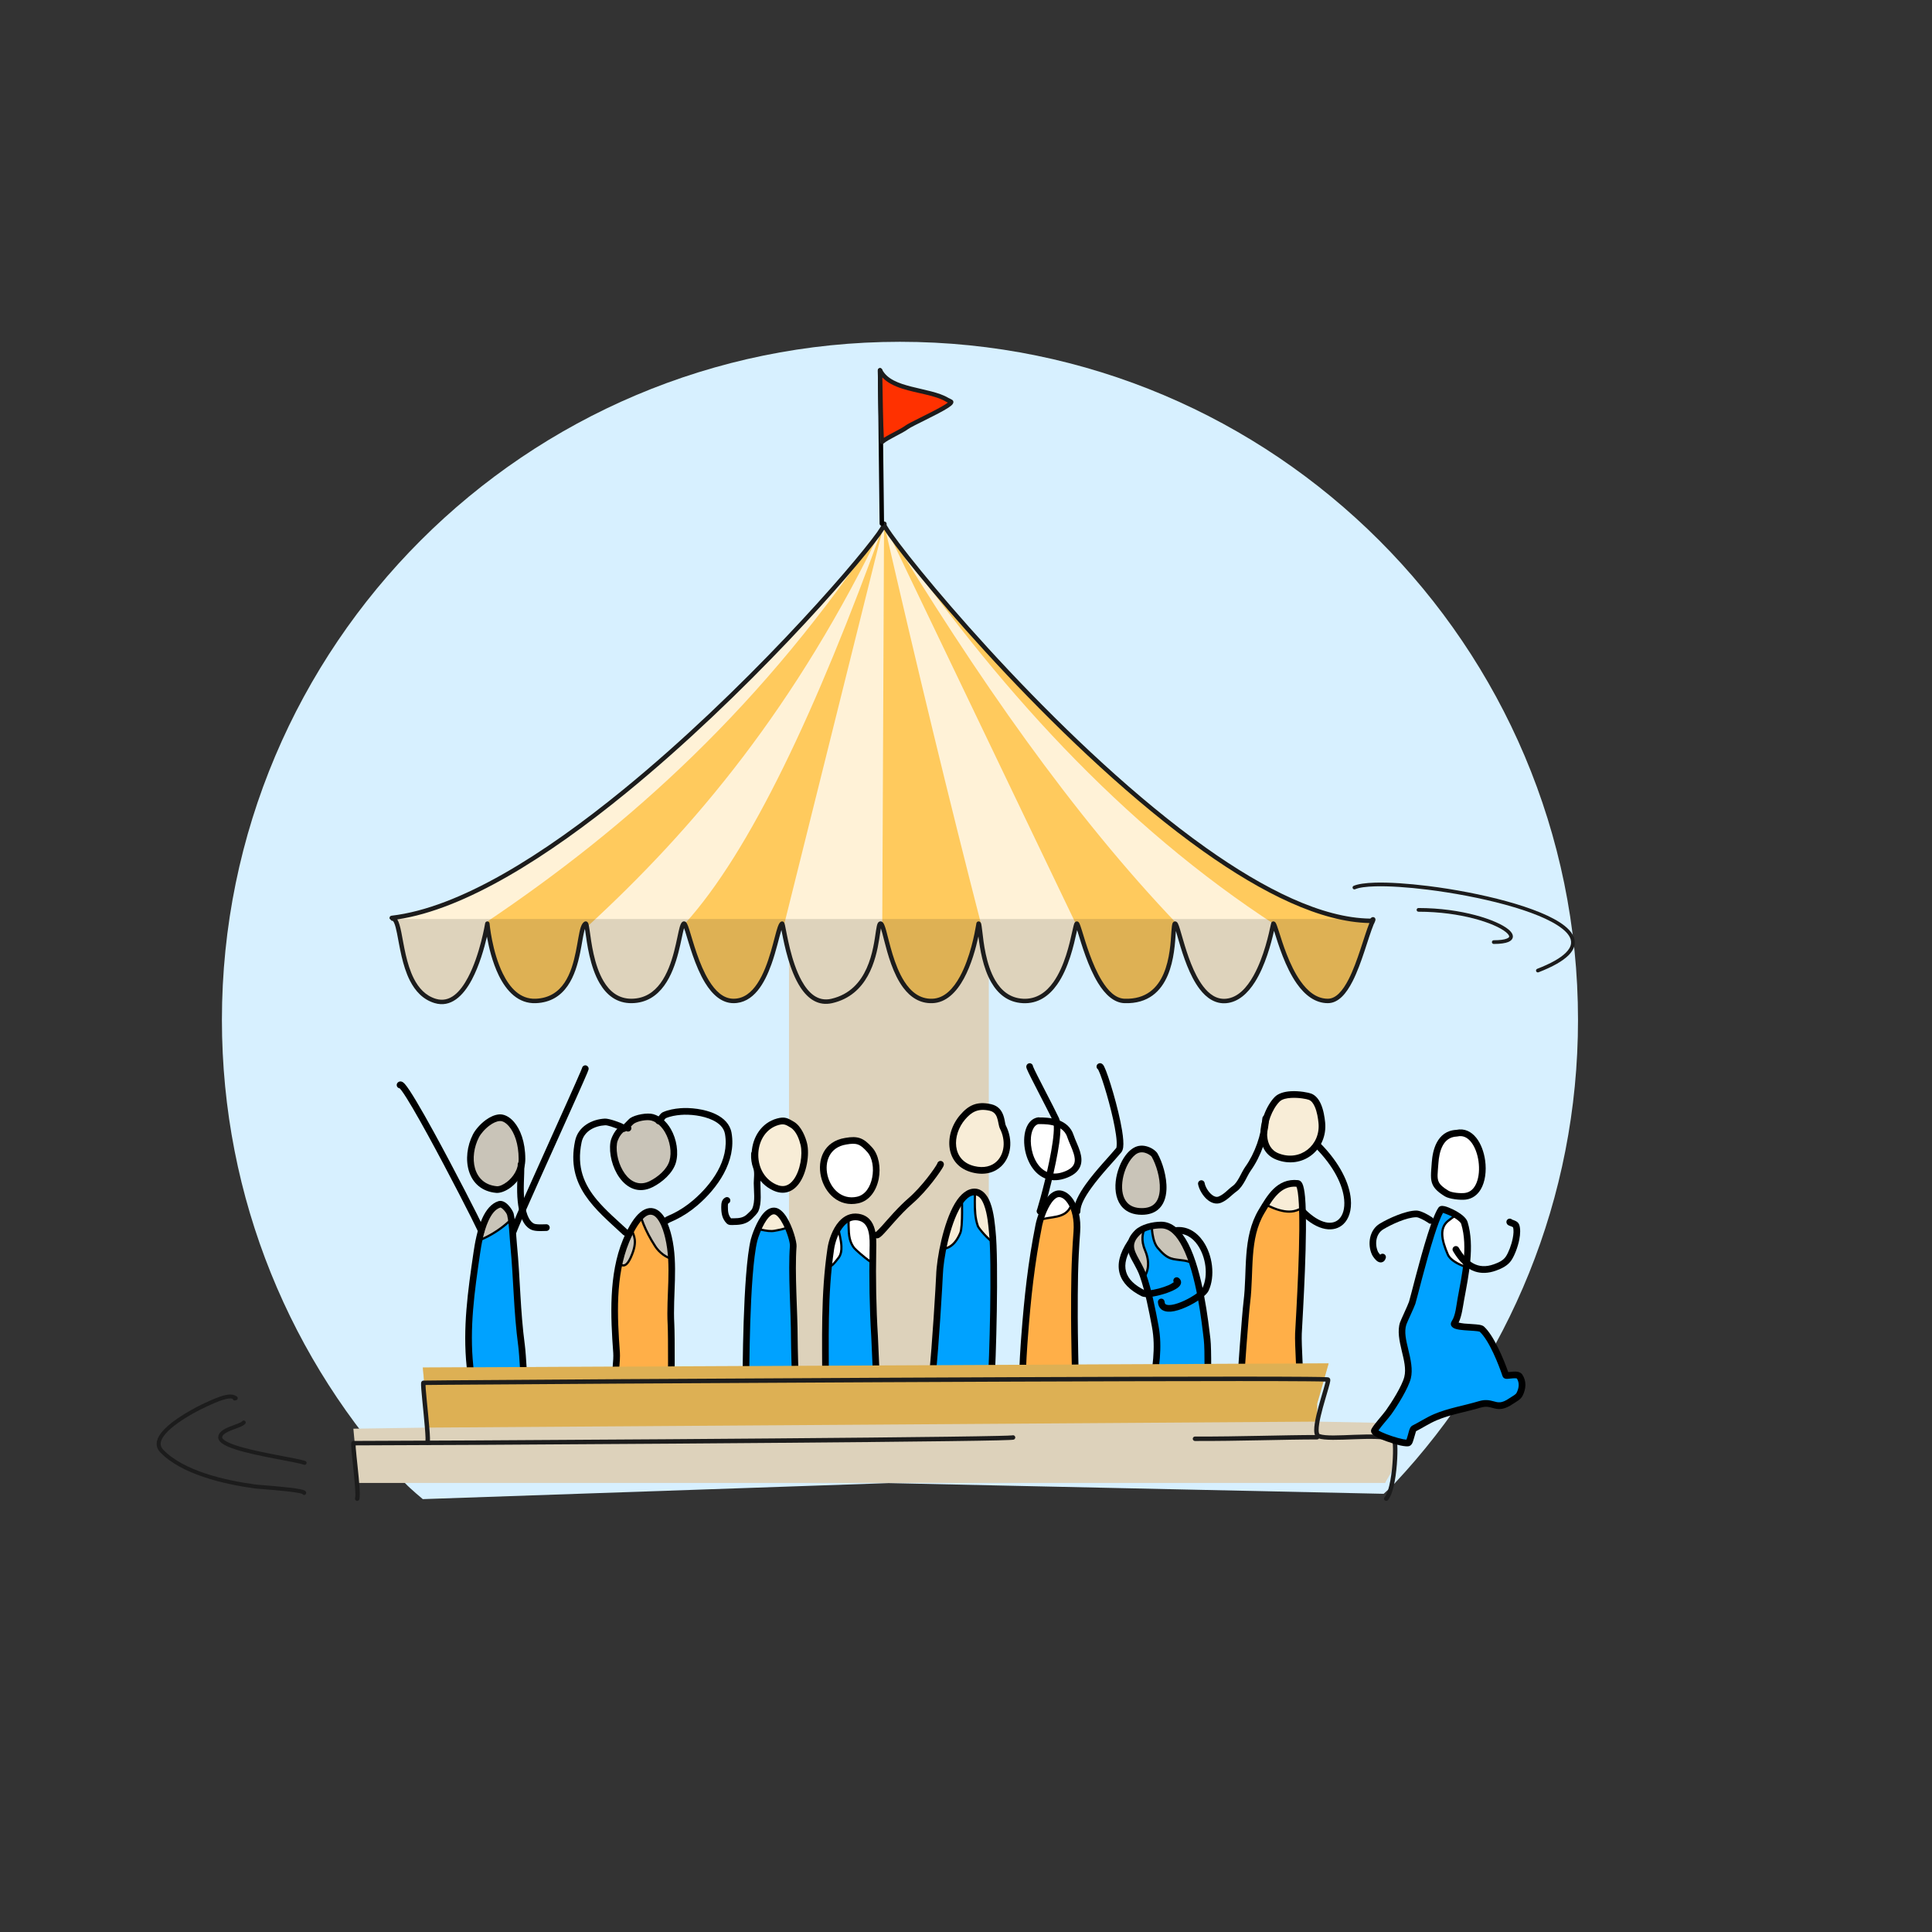 <?xml version="1.0" encoding="UTF-8" standalone="no"?>
<!DOCTYPE svg PUBLIC "-//W3C//DTD SVG 1.1//EN" "http://www.w3.org/Graphics/SVG/1.1/DTD/svg11.dtd">
<svg width="100%" height="100%" viewBox="0 0 600 600" version="1.1" xmlns="http://www.w3.org/2000/svg" xmlns:xlink="http://www.w3.org/1999/xlink" xml:space="preserve" xmlns:serif="http://www.serif.com/" style="fill-rule:evenodd;clip-rule:evenodd;stroke-linecap:round;stroke-linejoin:round;stroke-miterlimit:1.5;">
    <rect x="0" y="0" width="600" height="600" fill="#333333" stroke="none"/>
    <g transform="matrix(1,0,0,1,-150808,-60483)">
        <g id="Artboard29" transform="matrix(1.379,0,0,1.379,11365.2,55299.6)">
            <rect x="101096" y="3758" width="435" height="435" style="fill:none;"/>
            <g transform="matrix(0.509,0,0,0.509,98999.4,2398.37)">
                <path d="M4562,2824C4727.57,2824 4862,2958.43 4862,3124C4862,3203.23 4831.22,3275.32 4780.98,3328.97C4779.42,3330.64 4776.02,3333.7 4776.02,3333.7L4557.01,3328.97L4350.88,3336.06C4350.88,3336.06 4345.44,3331.56 4343.02,3328.97C4292.78,3275.32 4262,3203.23 4262,3124C4262,2958.43 4396.43,2824 4562,2824Z" style="fill:rgb(215,240,255);"/>
            </g>
            <g transform="matrix(0.149,0,0,0.25,101001,2312.53)">
                <rect x="1983" y="6563" width="302" height="480" style="fill:rgb(221,210,187);"/>
            </g>
            <g transform="matrix(0.25,0,0,0.25,100782,2312.53)">
                <path d="M2533.64,7065.74L2605,7067.13C2602.85,7084.04 2603.53,7098.18 2600.43,7110.61C2599.67,7113.63 2595.86,7118.44 2595,7120.99L1670,7120.99L1665.45,7072.13L1733,7071.13L1728,7017L2544,7013.26L2533.64,7049.62L2533.64,7065.74Z" style="fill:rgb(221,210,187);"/>
            </g>
            <g transform="matrix(0.29,0,0,0.267,100698,2575.57)">
                <g transform="matrix(0.741,0,0,0.829,612.635,1074.84)">
                    <path d="M1789.55,5197.08C1782.6,5193.92 1775.4,5206.06 1774.51,5212.04C1771.41,5232.71 1788.21,5266.28 1813.81,5253.94C1822.81,5249.6 1833.31,5241.1 1836.3,5231.25C1841.02,5215.7 1832.2,5190.79 1815.07,5186.06C1809.57,5184.54 1798.55,5186.5 1793.72,5189.66C1792.01,5190.78 1785.83,5198.06 1784.49,5197.54" style="fill:rgb(201,196,184);"/>
                    <path d="M1784.62,5193.53C1785.08,5193.14 1785.61,5192.67 1786.04,5192.26C1788.29,5190.07 1790.76,5187.49 1791.77,5186.84C1797.25,5183.25 1809.77,5181.07 1816.02,5182.79C1823.72,5184.91 1829.99,5190.57 1834.33,5197.82C1840.6,5208.32 1842.72,5222.1 1839.65,5232.22C1836.41,5242.91 1825.13,5252.27 1815.36,5256.99C1800.73,5264.04 1788.58,5258.14 1780.56,5247.36C1773.03,5237.23 1769.38,5222.65 1771.05,5211.55C1771.67,5207.41 1774.88,5200.7 1779.1,5196.8C1780.82,5195.21 1782.69,5194.07 1784.62,5193.53ZM1792.57,5195.39C1793.12,5196.32 1793.21,5197.48 1792.71,5198.52C1791.89,5200.22 1789.81,5200.95 1788.07,5200.16C1787.89,5200.08 1787.71,5200.03 1787.54,5199.99C1787.22,5200.2 1786.93,5200.36 1786.66,5200.49L1785.47,5200.89L1784.85,5200.92C1784.54,5201.16 1784.23,5201.44 1783.92,5201.72C1780.82,5204.59 1778.42,5209.49 1777.96,5212.53C1776.53,5222.1 1779.73,5234.65 1786.22,5243.38C1792.24,5251.47 1801.28,5256.19 1812.25,5250.9C1820.48,5246.93 1830.22,5239.29 1832.95,5230.29C1835.55,5221.74 1833.59,5210.12 1828.29,5201.24C1824.9,5195.57 1820.13,5190.99 1814.12,5189.33C1809.36,5188.02 1799.84,5189.75 1795.66,5192.48C1795.06,5192.88 1793.89,5194.06 1792.57,5195.39Z"/>
                </g>
                <g transform="matrix(0.741,0,0,0.829,612.635,1074.84)">
                    <path d="M1772.09,5465.44C1774.52,5463.31 1778.23,5434.87 1777.53,5425.6C1774.74,5388.82 1772.61,5346.68 1787.4,5311.91C1790.74,5304.07 1802.32,5278.53 1815.72,5282.03C1825.21,5284.5 1829.9,5299.84 1831.87,5307.86C1838.92,5336.62 1832.89,5367.19 1834.54,5396.36C1835.34,5410.34 1834.78,5471.44 1834.78,5470.65" style="fill:rgb(255,175,72);"/>
                    <clipPath id="_clip1">
                        <path d="M1772.09,5465.44C1774.52,5463.31 1778.23,5434.87 1777.53,5425.6C1774.74,5388.82 1772.61,5346.68 1787.4,5311.91C1790.74,5304.07 1802.32,5278.53 1815.72,5282.03C1825.21,5284.5 1829.9,5299.84 1831.87,5307.86C1838.92,5336.62 1832.89,5367.19 1834.54,5396.36C1835.34,5410.34 1834.78,5471.44 1834.78,5470.65"/>
                    </clipPath>
                    <g clip-path="url(#_clip1)">
                        <g transform="matrix(2.298,0,0,2.236,-18015.3,-1758.35)">
                            <path d="M8623.09,3146.54C8623.89,3151.1 8625.82,3156.88 8630.72,3164.44C8632.42,3167.06 8635.67,3169.74 8638.91,3170.2C8639.11,3170.22 8640.97,3171.41 8640.98,3171.36C8643.07,3164.95 8643.22,3160.94 8641.22,3154.3C8640.85,3153.05 8639.89,3151.95 8639.43,3150.72C8637.51,3145.5 8634.98,3141.09 8628.82,3141.77C8627.94,3141.87 8626.19,3143.26 8625.36,3143.68C8623.94,3144.39 8622.43,3145.29 8621.3,3146.42" style="fill:rgb(201,196,184);"/>
                            <path d="M8638.79,3170.68C8635.44,3170.19 8632.07,3167.42 8630.31,3164.71C8625.35,3157.07 8623.41,3151.24 8622.6,3146.63C8622.55,3146.36 8622.73,3146.1 8623,3146.05C8623.27,3146 8623.53,3146.18 8623.58,3146.45C8624.38,3150.97 8626.29,3156.68 8631.14,3164.16C8632.77,3166.68 8635.88,3169.26 8638.98,3169.7C8639.03,3169.71 8639.19,3169.76 8639.39,3169.87C8639.69,3170.03 8640.28,3170.38 8640.69,3170.62C8642.57,3164.66 8642.64,3160.77 8640.74,3154.44C8640.37,3153.2 8639.42,3152.12 8638.96,3150.89C8637.12,3145.9 8634.76,3141.61 8628.87,3142.27C8628.57,3142.3 8628.16,3142.53 8627.72,3142.79C8626.93,3143.26 8626.09,3143.87 8625.58,3144.13C8624.21,3144.81 8622.75,3145.68 8621.65,3146.78C8621.46,3146.97 8621.14,3146.97 8620.95,3146.78C8620.75,3146.58 8620.75,3146.26 8620.95,3146.07C8622.12,3144.9 8623.67,3143.97 8625.13,3143.23C8625.62,3142.99 8626.44,3142.39 8627.2,3141.93C8627.79,3141.58 8628.36,3141.32 8628.76,3141.27C8635.19,3140.56 8637.9,3145.1 8639.9,3150.55C8640.36,3151.79 8641.32,3152.89 8641.7,3154.15C8643.73,3160.92 8643.59,3164.99 8641.46,3171.51L8641.35,3171.7L8641.19,3171.81L8641,3171.86L8640.85,3171.84L8640.7,3171.78C8640.42,3171.64 8639.17,3170.86 8638.79,3170.68Z"/>
                        </g>
                        <g transform="matrix(2.298,0,0,2.236,-18015.3,-1758.35)">
                            <path d="M8612.83,3169.69C8613.15,3169.57 8615.83,3177.58 8619.54,3169.47C8623.08,3161.72 8620.6,3159.36 8620.23,3157.28C8619.95,3155.77 8620.03,3154.78 8619.27,3153.46C8619.12,3153.2 8618.25,3152.33 8618.2,3152.39C8615.11,3155.48 8615.67,3156.92 8614.38,3161.69C8613.77,3163.97 8613.68,3166.54 8612.95,3168.73" style="fill:rgb(201,196,184);"/>
                            <path d="M8612.76,3169.2C8612.52,3169.1 8612.39,3168.83 8612.47,3168.57C8613.2,3166.39 8613.29,3163.83 8613.9,3161.56C8615.22,3156.66 8614.68,3155.2 8617.84,3152.03L8617.94,3151.96L8618.05,3151.91L8618.15,3151.89L8618.27,3151.89L8618.46,3151.95C8618.5,3151.97 8618.56,3152.01 8618.62,3152.06C8618.92,3152.29 8619.57,3152.97 8619.7,3153.21C8620.49,3154.59 8620.43,3155.62 8620.72,3157.19C8621.1,3159.32 8623.62,3161.74 8619.99,3169.67C8619.29,3171.21 8618.61,3172.2 8617.98,3172.78C8617.25,3173.47 8616.55,3173.66 8615.93,3173.59C8615.21,3173.5 8614.56,3173.02 8614.03,3172.4C8613.33,3171.59 8612.83,3170.56 8612.57,3170.13C8612.56,3170.12 8612.55,3170.11 8612.55,3170.1C8612.46,3170.04 8612.4,3169.96 8612.36,3169.86C8612.26,3169.6 8612.4,3169.31 8612.66,3169.22L8612.76,3169.2ZM8613.02,3169.23L8613.11,3169.26L8613.23,3169.35C8613.32,3169.45 8613.5,3169.75 8613.73,3170.15C8614.05,3170.74 8614.54,3171.58 8615.16,3172.13C8615.49,3172.42 8615.86,3172.64 8616.29,3172.6C8616.66,3172.56 8617.05,3172.34 8617.48,3171.88C8617.99,3171.34 8618.52,3170.49 8619.08,3169.26C8622.54,3161.71 8620.1,3159.39 8619.73,3157.37C8619.47,3155.93 8619.56,3154.98 8618.84,3153.71C8618.77,3153.59 8618.46,3153.28 8618.24,3153.06C8615.58,3155.86 8616.07,3157.34 8614.86,3161.82C8614.25,3164.11 8614.16,3166.69 8613.42,3168.89C8613.36,3169.08 8613.2,3169.2 8613.02,3169.23Z"/>
                        </g>
                    </g>
                    <path d="M1769.42,5463.24C1769.55,5462.84 1770.48,5459.89 1771.04,5457.01C1772.87,5447.6 1774.52,5432.16 1774.05,5425.85C1771.22,5388.56 1769.18,5345.85 1784.17,5310.61C1786.26,5305.71 1791.47,5294.2 1798.28,5286.55C1803.63,5280.55 1810.06,5277.03 1816.62,5278.74C1821.22,5279.94 1825.02,5283.49 1827.92,5288.11C1831.7,5294.15 1834.02,5301.99 1835.26,5307.07C1842.37,5336.02 1836.37,5366.8 1838.03,5396.18C1838.75,5408.8 1838.37,5459.69 1838.29,5469.17C1838.28,5469.94 1838.28,5470.45 1838.27,5470.65C1838.27,5470.7 1838.27,5470.73 1838.27,5470.73L1838.22,5471.26L1837.94,5472.09L1834.78,5474.05L1831.51,5471.86L1831.31,5471.06L1831.29,5470.65C1831.29,5470.62 1831.29,5470.6 1831.29,5470.58C1831.29,5470.58 1831.29,5469.94 1831.3,5469.11C1831.38,5459.69 1831.77,5409.09 1831.06,5396.55C1829.42,5367.57 1835.47,5337.21 1828.47,5308.65C1827.35,5304.1 1825.35,5297.06 1821.95,5291.65C1820.07,5288.64 1817.81,5286.09 1814.81,5285.31C1810.65,5284.23 1806.95,5287.2 1803.56,5291.01C1797.28,5298.06 1792.55,5308.7 1790.63,5313.21C1776.04,5347.5 1778.27,5389.07 1781.01,5425.35C1781.59,5432.98 1779.28,5453.25 1777.05,5462.17C1776.26,5465.33 1775.13,5467.34 1774.42,5467.96C1772.99,5469.22 1770.78,5469.1 1769.49,5467.71C1768.31,5466.43 1768.31,5464.52 1769.42,5463.24ZM1831.3,5470.32C1831.36,5469.78 1831.54,5469.27 1831.83,5468.82C1831.7,5469 1831.38,5469.47 1831.3,5470.32ZM1837.33,5468.32C1837.8,5468.81 1838.12,5469.44 1838.23,5470.13C1838.07,5469.09 1837.57,5468.55 1837.33,5468.32Z"/>
                </g>
                <g transform="matrix(0.741,0,0,0.829,612.635,1074.84)">
                    <path d="M1821.07,5185.74C1821.56,5185.08 1822.17,5184.29 1822.64,5183.71C1823.75,5182.32 1825.02,5181.23 1826.17,5180.73C1831.8,5178.32 1838.33,5177.22 1844.36,5176.74C1854.15,5175.96 1869.77,5177.32 1881.49,5182.85C1889.98,5186.85 1896.43,5193.02 1898.02,5201.77C1903.3,5230.82 1883.19,5258.3 1862.06,5275.74C1854.97,5281.6 1847.39,5286.47 1839.09,5290.37C1838.62,5290.59 1833.61,5292.78 1832.69,5293.19C1832.06,5293.87 1831.13,5294.31 1830.11,5294.31C1828.18,5294.31 1826.61,5292.78 1826.61,5290.91L1826.7,5290.14L1827,5289.32L1828.04,5288.05C1829.28,5287.04 1835.41,5284.55 1836.05,5284.25C1843.82,5280.6 1850.91,5276.03 1857.54,5270.56C1876.93,5254.55 1895.99,5229.61 1891.14,5202.95C1889.95,5196.38 1884.83,5191.98 1878.44,5188.97C1867.87,5183.97 1853.76,5182.82 1844.93,5183.52C1839.67,5183.94 1833.99,5184.83 1829.07,5186.92C1828.98,5187 1828.42,5187.55 1828.13,5187.91C1827.43,5188.77 1826.77,5189.75 1826.19,5190.5C1825.63,5191.23 1825.08,5191.81 1824.63,5192.17L1823.2,5192.96L1821.76,5193.16L1820.9,5193.03L1820.08,5192.71L1819.29,5192.15L1818.74,5191.56L1818.02,5190.03C1817.5,5188.23 1818.59,5186.35 1820.44,5185.85C1820.65,5185.79 1820.86,5185.76 1821.07,5185.74Z"/>
                </g>
                <g transform="matrix(0.741,0,0,0.829,612.635,1074.84)">
                    <path d="M1779.4,5198.12C1777.57,5197.38 1774.24,5196.08 1771.57,5195.3C1769.18,5194.6 1766.91,5194.02 1765.59,5194.09C1754.71,5194.67 1743.33,5200.03 1740.88,5211.36C1735.37,5236.88 1743.75,5254.75 1757.11,5270.2C1766.36,5280.91 1777.94,5290.48 1789.12,5300.54C1790.54,5301.81 1790.62,5303.97 1789.32,5305.34C1788.01,5306.72 1785.8,5306.81 1784.38,5305.53C1755.26,5279.32 1724.1,5255.99 1734.05,5209.97C1737.18,5195.48 1751.29,5188.04 1765.21,5187.3C1769.62,5187.06 1782.13,5191.52 1784.44,5192.9L1785.24,5193.48L1785.83,5194.15L1786.2,5194.86L1786.4,5195.61L1786.42,5196.37L1786.24,5197.21L1785.84,5197.99L1785.33,5198.59L1784.53,5199.14L1783.66,5199.45L1782.73,5199.55L1781.57,5199.43C1780.67,5199.27 1779.91,5198.79 1779.4,5198.12Z"/>
                </g>
                <g transform="matrix(0.685,0,0,0.766,575.788,1402.38)">
                    <path d="M1843.82,5185.37C1832.75,5186.23 1820.99,5198.21 1817.27,5205.21C1804.78,5228.72 1809.87,5261.77 1840.52,5264.47C1849.48,5265.26 1869.43,5251.99 1869.4,5230.82C1869.36,5201.03 1854.66,5184.52 1843.82,5185.37Z" style="fill:rgb(201,196,184);"/>
                    <path d="M1843.51,5181.7C1848.81,5181.29 1855.01,5183.98 1860.36,5190.02C1867.36,5197.92 1873.16,5211.8 1873.18,5230.82C1873.2,5244.83 1865.33,5255.72 1856.85,5261.99C1850.81,5266.46 1844.41,5268.51 1840.17,5268.13C1806.6,5265.17 1800.23,5229.28 1813.91,5203.52C1816.34,5198.95 1821.88,5192.41 1828.55,5187.73C1833.22,5184.44 1838.45,5182.1 1843.51,5181.7ZM1844.12,5189.04C1840.33,5189.33 1836.47,5191.23 1832.97,5193.69C1827.37,5197.62 1822.66,5203.06 1820.63,5206.9C1809.32,5228.17 1813.13,5258.36 1840.86,5260.81C1843.8,5261.07 1848.08,5259.24 1852.28,5256.14C1859.17,5251.04 1865.64,5242.22 1865.62,5230.83C1865.6,5214.09 1860.79,5201.78 1854.63,5194.82C1851.21,5190.96 1847.5,5188.77 1844.12,5189.04Z"/>
                </g>
                <g transform="matrix(0.741,0,0,0.829,471.828,1072.62)">
                    <path d="M1816.28,5472.15C1814.35,5462.52 1814.99,5451.9 1813.93,5442.12C1809.72,5402.93 1815.15,5365.92 1821.1,5326.45C1823.12,5313.08 1828.5,5282.12 1844.77,5277.24C1849.3,5275.88 1855.66,5284.6 1856.31,5287.52C1858.57,5297.71 1858.62,5307.71 1859.66,5318.28C1863.24,5354.61 1863,5384.72 1867.97,5421C1869.2,5429.97 1870.83,5460.31 1871.5,5472.23" style="fill:rgb(0,162,255);"/>
                    <clipPath id="_clip2">
                        <path d="M1816.28,5472.15C1814.35,5462.52 1814.99,5451.9 1813.93,5442.12C1809.72,5402.93 1815.15,5365.92 1821.1,5326.45C1823.12,5313.08 1828.5,5282.12 1844.77,5277.24C1849.3,5275.88 1855.66,5284.6 1856.31,5287.52C1858.57,5297.71 1858.62,5307.71 1859.66,5318.28C1863.24,5354.61 1863,5384.72 1867.97,5421C1869.2,5429.97 1870.83,5460.31 1871.5,5472.23"/>
                    </clipPath>
                    <g clip-path="url(#_clip2)">
                        <g transform="matrix(2.298,0,0,2.236,-17825.3,-1755.68)">
                            <path d="M8539.7,3163.96C8548.23,3163.96 8558.03,3158.75 8564.15,3152.98C8567.25,3150.07 8570.07,3144.25 8566.06,3140.46C8563.28,3137.82 8559.4,3137.81 8555.68,3138.07C8554.02,3138.19 8550.6,3138.59 8548.88,3138.91C8547.9,3139.09 8546.79,3140.06 8545.94,3140.52C8538.85,3144.36 8536.72,3152.14 8536.72,3159.78" style="fill:rgb(201,196,184);"/>
                            <path d="M8539.7,3164.46C8539.42,3164.46 8539.2,3164.24 8539.2,3163.96C8539.2,3163.68 8539.42,3163.46 8539.7,3163.46C8548.11,3163.46 8557.77,3158.3 8563.81,3152.62C8565.3,3151.22 8566.72,3149.12 8567.29,3146.92C8567.83,3144.8 8567.57,3142.58 8565.72,3140.82C8563.04,3138.28 8559.29,3138.32 8555.72,3138.57C8554.07,3138.68 8550.68,3139.08 8548.98,3139.4C8548.54,3139.48 8548.08,3139.75 8547.63,3140.03C8547.11,3140.36 8546.61,3140.73 8546.18,3140.96C8539.26,3144.71 8537.22,3152.32 8537.22,3159.78C8537.22,3160.06 8536.99,3160.28 8536.72,3160.28C8536.44,3160.28 8536.22,3160.06 8536.22,3159.78C8536.22,3151.96 8538.45,3144.01 8545.7,3140.08C8546.21,3139.81 8546.8,3139.35 8547.41,3138.99C8547.87,3138.72 8548.34,3138.5 8548.79,3138.42C8550.52,3138.09 8553.97,3137.69 8555.65,3137.57C8559.5,3137.31 8563.52,3137.36 8566.41,3140.1C8568.56,3142.13 8568.89,3144.71 8568.26,3147.17C8567.64,3149.56 8566.11,3151.83 8564.5,3153.35C8558.29,3159.19 8548.35,3164.46 8539.7,3164.46Z"/>
                        </g>
                    </g>
                    <path d="M1819.7,5471.5C1820.07,5473.35 1818.84,5475.13 1816.94,5475.49C1815.05,5475.85 1813.22,5474.65 1812.85,5472.8C1810.9,5463.08 1811.52,5452.36 1810.46,5442.47C1806.21,5402.99 1811.65,5365.72 1817.65,5325.95C1818.89,5317.72 1821.41,5302.98 1826.81,5291.41C1830.77,5282.93 1836.38,5276.2 1843.74,5273.99C1846.01,5273.31 1848.62,5273.86 1851.1,5275.49C1855.32,5278.28 1859.17,5284.32 1859.72,5286.8C1862.01,5297.12 1862.08,5307.25 1863.13,5317.95C1866.71,5354.24 1866.47,5384.31 1871.43,5420.55C1872.67,5429.56 1874.32,5460.06 1874.99,5472.04C1875.09,5473.91 1873.62,5475.52 1871.69,5475.62C1869.77,5475.72 1868.12,5474.28 1868.01,5472.41C1867.35,5460.56 1865.73,5430.37 1864.51,5421.45C1859.53,5385.12 1859.77,5354.98 1856.18,5318.6C1855.15,5308.18 1855.13,5298.29 1852.89,5288.24C1852.59,5286.86 1850.53,5283.93 1848.27,5281.97C1847.73,5281.49 1847.17,5281.08 1846.61,5280.79C1846.32,5280.64 1846.07,5280.41 1845.8,5280.49C1840.14,5282.19 1836.22,5287.7 1833.17,5294.23C1828.06,5305.17 1825.74,5319.14 1824.56,5326.94C1818.64,5366.13 1813.22,5402.86 1817.41,5441.76C1818.45,5451.45 1817.8,5461.97 1819.7,5471.5Z"/>
                </g>
                <g transform="matrix(0.741,0,0,0.829,471.828,1072.62)">
                    <path d="M1931.36,5138.57C1931.38,5138.45 1931.41,5138.32 1931.45,5138.2C1932.02,5136.41 1933.98,5135.4 1935.82,5135.95L1936.89,5136.49L1937.86,5137.58L1938.22,5138.53L1938.28,5139.54C1938.25,5139.82 1937.83,5141.24 1936.82,5143.57C1929.2,5161.21 1887.38,5250.41 1870.2,5288.36C1866.39,5296.77 1863.56,5303.51 1863.11,5304.59C1862.87,5306.24 1861.41,5307.51 1859.65,5307.51L1858.3,5307.24L1857.12,5306.46L1856.36,5305.29L1856.14,5303.94C1856.15,5303.57 1856.77,5301.51 1858.21,5298.18C1868.56,5274.18 1920.42,5163.74 1930.05,5141.7C1930.68,5140.26 1931.2,5138.97 1931.36,5138.57ZM1862.38,5301.99C1861.69,5301.11 1860.76,5300.71 1859.65,5300.71C1860.76,5300.71 1861.74,5301.21 1862.38,5301.99ZM1931.53,5140.42C1931.98,5141.64 1932.88,5142.18 1933.76,5142.45C1932.7,5142.13 1931.9,5141.36 1931.53,5140.42Z"/>
                </g>
                <g transform="matrix(0.741,0,0,0.829,471.828,1072.62)">
                    <path d="M1822.29,5304.84C1822.2,5304.62 1822.04,5304.25 1821.88,5303.91C1817.45,5294.48 1791.63,5245.4 1769.71,5206.59C1758.41,5186.59 1748.16,5169.33 1742.44,5161.74C1741.7,5160.75 1740.81,5159.76 1740.27,5159.18C1739.79,5159.13 1739.31,5158.98 1738.87,5158.73C1737.21,5157.77 1736.65,5155.69 1737.63,5154.07L1738.24,5153.3L1739.17,5152.62L1740.29,5152.23L1741.34,5152.18L1742.27,5152.35L1743.26,5152.76C1743.88,5153.11 1744.72,5153.76 1745.67,5154.78C1750.76,5160.27 1762.62,5179.94 1775.83,5203.32C1797.86,5242.31 1823.78,5291.61 1828.23,5301.09C1828.69,5302.07 1828.95,5302.72 1829.04,5303.01L1829.19,5304.43L1828.9,5305.49L1828.15,5306.54L1826.98,5307.28L1825.7,5307.51C1824.03,5307.51 1822.63,5306.36 1822.29,5304.84ZM1743.51,5157.74C1743.56,5157.67 1743.61,5157.6 1743.65,5157.52C1743.61,5157.6 1743.56,5157.67 1743.51,5157.74ZM1823.27,5301.67C1823.9,5301.08 1824.76,5300.71 1825.7,5300.71C1824.72,5300.71 1823.92,5301.05 1823.27,5301.67Z"/>
                </g>
                <g transform="matrix(0.741,0,0,0.829,471.828,1072.62)">
                    <path d="M1863.94,5236.72C1863.94,5234.85 1865.51,5233.32 1867.43,5233.32C1869.36,5233.32 1870.93,5234.85 1870.93,5236.72C1870.93,5248.96 1869.56,5261.15 1870.91,5273.53C1872.8,5290.91 1878.06,5295.35 1880.81,5296.73C1881.9,5297.27 1883.41,5297.45 1885.01,5297.55C1888.13,5297.74 1891.55,5297.5 1893.98,5297.5C1895.91,5297.5 1897.48,5299.03 1897.48,5300.9C1897.48,5302.78 1895.91,5304.3 1893.98,5304.3C1891.43,5304.3 1887.83,5304.54 1884.56,5304.33C1881.9,5304.16 1879.43,5303.68 1877.61,5302.77C1874.17,5301.05 1866.33,5296.03 1863.96,5274.25C1862.59,5261.63 1863.94,5249.2 1863.94,5236.72Z"/>
                </g>
                <g transform="matrix(0.734,0,0,0.798,512.799,1214.35)">
                    <path d="M2116.31,5220.37C2110.75,5217.09 2108.2,5215.38 2101.15,5217.31C2071.35,5225.44 2067.74,5272.69 2097.43,5286.66C2122.57,5298.48 2132.78,5258.81 2128.65,5241.18C2127.34,5235.56 2123.58,5224.66 2116.31,5220.37Z" style="fill:rgb(248,237,215);"/>
                    <path d="M2118.11,5217.33C2126.21,5222.11 2130.62,5234.12 2132.09,5240.37C2134.74,5251.73 2131.85,5271.62 2123.28,5282.96C2120.15,5287.11 2116.28,5290.16 2111.75,5291.54C2107.19,5292.93 2101.91,5292.67 2095.93,5289.85C2079.69,5282.21 2072.46,5265.52 2073.46,5249.57C2074.47,5233.52 2083.81,5218.38 2100.22,5213.9C2108.53,5211.64 2111.56,5213.47 2118.11,5217.33ZM2114.51,5223.41C2109.94,5220.71 2107.88,5219.13 2102.08,5220.71C2088.69,5224.36 2081.33,5236.91 2080.5,5250.01C2079.67,5263.22 2085.49,5277.14 2098.94,5283.47C2103.01,5285.38 2106.59,5285.73 2109.7,5284.79C2112.85,5283.83 2115.47,5281.6 2117.65,5278.71C2125.03,5268.93 2127.51,5251.78 2125.21,5241.98C2124.05,5237.01 2120.96,5227.21 2114.51,5223.41Z"/>
                </g>
                <g transform="matrix(0.734,0,0,0.798,525.861,1219.93)">
                    <path d="M2049.58,5486.79C2049.58,5480.78 2049.57,5371.13 2058.13,5335.53C2059.45,5330.05 2068.99,5302.11 2080.7,5304.81C2090.98,5307.18 2100.05,5335.63 2099.6,5341.74C2097.5,5369.98 2100.77,5411.28 2100.77,5439.58C2100.77,5448.62 2101.9,5488.35 2102.08,5486.86" style="fill:rgb(0,162,255);"/>
                    <clipPath id="_clip3">
                        <path d="M2049.58,5486.79C2049.58,5480.78 2049.57,5371.13 2058.13,5335.53C2059.45,5330.05 2068.99,5302.11 2080.7,5304.81C2090.98,5307.18 2100.05,5335.63 2099.6,5341.74C2097.5,5369.98 2100.77,5411.28 2100.77,5439.58C2100.77,5448.62 2101.9,5488.35 2102.08,5486.86"/>
                    </clipPath>
                    <g clip-path="url(#_clip3)">
                        <g transform="matrix(2.322,0,0,2.322,-18084.8,-2007.46)">
                            <path d="M8672.38,3156.8C8676.13,3156.54 8680.36,3158.82 8684.37,3158.04C8687.12,3157.51 8691.52,3156.82 8693.08,3154.09C8694.37,3151.83 8692.18,3149.8 8690.93,3148.43C8688.7,3145.98 8682.45,3143.56 8679.28,3145.6C8676.89,3147.14 8674.74,3149.64 8673.62,3152.28C8673.17,3153.35 8673.21,3155.1 8672.61,3156.01" style="fill:rgb(248,237,215);"/>
                            <path d="M8672.22,3156.33C8672.09,3156.16 8672.07,3155.92 8672.19,3155.73C8672.46,3155.33 8672.57,3154.73 8672.68,3154.11C8672.81,3153.39 8672.93,3152.65 8673.17,3152.08C8674.31,3149.35 8676.54,3146.77 8679.01,3145.18C8680.37,3144.3 8682.26,3144.17 8684.2,3144.52C8687.01,3145.03 8689.91,3146.56 8691.3,3148.09C8691.95,3148.8 8692.83,3149.68 8693.39,3150.68C8694.02,3151.79 8694.26,3153.03 8693.51,3154.33C8692.84,3155.51 8691.68,3156.36 8690.34,3156.96C8688.43,3157.82 8686.15,3158.21 8684.47,3158.53C8682.39,3158.93 8680.26,3158.56 8678.17,3158.1C8676.19,3157.67 8674.25,3157.17 8672.42,3157.3C8672.14,3157.32 8671.9,3157.11 8671.88,3156.83C8671.87,3156.6 8672.01,3156.4 8672.22,3156.33ZM8673.03,3156.28C8674.75,3156.29 8676.55,3156.73 8678.38,3157.12C8680.34,3157.55 8682.34,3157.93 8684.28,3157.55C8685.9,3157.24 8688.1,3156.88 8689.93,3156.05C8691.07,3155.53 8692.07,3154.84 8692.65,3153.84C8693.19,3152.89 8692.98,3151.98 8692.52,3151.17C8692,3150.24 8691.16,3149.43 8690.56,3148.76C8689.28,3147.36 8686.61,3145.97 8684.02,3145.5C8682.36,3145.2 8680.72,3145.27 8679.55,3146.02C8677.24,3147.51 8675.16,3149.92 8674.09,3152.47C8673.83,3153.09 8673.74,3153.94 8673.59,3154.71C8673.47,3155.31 8673.3,3155.87 8673.03,3156.28Z"/>
                        </g>
                    </g>
                    <path d="M2105.53,5486.15C2105.61,5486.51 2105.63,5486.88 2105.58,5487.26L2105.3,5488.31L2104.5,5489.46L2103.57,5490.09L2102.61,5490.39L2101.28,5490.34L2100.23,5489.92L2099.36,5489.16L2098.67,5487.89L2098.47,5486.34C2098.16,5480.89 2097.24,5447.75 2097.24,5439.58C2097.24,5411.21 2093.97,5369.79 2096.08,5341.48C2096.33,5338.08 2093.22,5327.3 2088.79,5318.69C2087.33,5315.86 2085.72,5313.28 2083.99,5311.29C2082.66,5309.77 2081.35,5308.58 2079.9,5308.25C2078.53,5307.93 2077.25,5308.46 2076.01,5309.33C2074.2,5310.6 2072.54,5312.58 2071,5314.86C2065.87,5322.44 2062.31,5333.23 2061.56,5336.36C2053.05,5371.76 2053.11,5480.81 2053.11,5486.79C2053.11,5488.74 2051.52,5490.32 2049.58,5490.32C2047.63,5490.32 2046.05,5488.74 2046.05,5486.79C2046.05,5480.74 2046.09,5370.5 2054.7,5334.7C2055.68,5330.64 2060.98,5314.94 2068.29,5306.85C2072.23,5302.49 2076.82,5300.29 2081.49,5301.37C2085.27,5302.24 2089.13,5305.74 2092.37,5310.76C2098.98,5321.02 2103.46,5337.41 2103.12,5342C2101.02,5370.16 2104.3,5411.36 2104.3,5439.58C2104.3,5447.68 2105.21,5480.53 2105.52,5485.94C2105.53,5486.01 2105.53,5486.08 2105.53,5486.15ZM2100.63,5483.64C2099.83,5483.94 2098.78,5484.67 2098.57,5486.45C2098.72,5485.17 2099.54,5484.13 2100.63,5483.64Z"/>
                </g>
                <g transform="matrix(0.555,0,0,0.579,883.501,2387.61)">
                    <path d="M2205.76,5192.72C2152.42,5201.61 2173.39,5289.44 2222.5,5278.39C2249.98,5272.2 2255.74,5224.34 2239.57,5205.35C2228.26,5192.06 2221.76,5189.77 2205.76,5192.72Z" style="fill:white;"/>
                    <path d="M2204.98,5187.93C2213.98,5186.27 2220.31,5186.26 2225.98,5188.36C2231.63,5190.45 2236.72,5194.67 2243.06,5202.12C2251.97,5212.59 2255.12,5230.95 2251.98,5247.61C2248.75,5264.69 2239.01,5279.65 2223.48,5283.14C2196.14,5289.29 2176.41,5268.25 2171.17,5244.11C2165.89,5219.84 2175.15,5192.92 2204.98,5187.93ZM2206.49,5197.53C2183.02,5201.44 2176.11,5222.86 2180.26,5241.95C2184.44,5261.18 2199.74,5278.53 2221.51,5273.63C2233.47,5270.94 2240.35,5258.88 2242.83,5245.73C2245.39,5232.16 2243.34,5217.1 2236.09,5208.58C2231.11,5202.73 2227.3,5199.17 2222.86,5197.53C2218.46,5195.9 2213.55,5196.23 2206.57,5197.51C2206.54,5197.52 2206.52,5197.52 2206.49,5197.53Z"/>
                </g>
                <g transform="matrix(0.734,0,0,0.798,486.297,1226.12)">
                    <path d="M2187.72,5482.29C2187.72,5433.59 2185.97,5385.58 2193.27,5336.65C2195.16,5323.98 2204.04,5300.63 2222.09,5303.34C2238.95,5305.87 2238.03,5326.1 2237.8,5337.65C2237.21,5367.89 2237.72,5399.12 2239.57,5429.34C2240.19,5439.44 2241.71,5482.46 2241.97,5480.87" style="fill:rgb(0,162,255);"/>
                    <clipPath id="_clip4">
                        <path d="M2187.72,5482.29C2187.72,5433.59 2185.97,5385.58 2193.27,5336.65C2195.16,5323.98 2204.04,5300.63 2222.09,5303.34C2238.95,5305.87 2238.03,5326.1 2237.8,5337.65C2237.21,5367.89 2237.72,5399.12 2239.57,5429.34C2240.19,5439.44 2241.71,5482.46 2241.97,5480.87"/>
                    </clipPath>
                    <g clip-path="url(#_clip4)">
                        <g transform="matrix(2.322,0,0,2.322,-18030.9,-2015.21)">
                            <path d="M8718.76,3150.58C8717.55,3152.39 8717.93,3155.28 8717.97,3157.37C8718.05,3162.03 8719.18,3164.24 8720.47,3165.92C8721.19,3166.85 8728.86,3173.65 8730.86,3173.65C8731.28,3173.65 8733,3173.89 8733.24,3173.65C8734.87,3172.02 8735.39,3171.56 8735.73,3169.24C8736.22,3165.81 8735.84,3162.17 8735.84,3158.72C8735.84,3153.78 8734.76,3151.83 8730.07,3149.9C8727.52,3148.85 8725.07,3148.44 8722.26,3148.66C8721.17,3148.74 8720.4,3149.77 8719.32,3149.67" style="fill:white;"/>
                            <path d="M8732.95,3173.24C8734.43,3171.76 8734.92,3171.32 8735.23,3169.17C8735.72,3165.76 8735.34,3162.15 8735.34,3158.72C8735.34,3156.37 8735.11,3154.73 8734.29,3153.45C8733.48,3152.18 8732.1,3151.28 8729.88,3150.36C8727.41,3149.35 8725.03,3148.94 8722.3,3149.15C8721.83,3149.19 8721.43,3149.45 8721.03,3149.67C8720.48,3149.97 8719.92,3150.23 8719.28,3150.17C8719.01,3150.15 8718.8,3149.91 8718.83,3149.63C8718.85,3149.36 8719.09,3149.15 8719.37,3149.18C8719.8,3149.21 8720.17,3149 8720.55,3148.79C8721.07,3148.5 8721.61,3148.2 8722.23,3148.16C8725.12,3147.93 8727.64,3148.36 8730.26,3149.44C8732.73,3150.45 8734.24,3151.5 8735.14,3152.91C8736.03,3154.33 8736.34,3156.13 8736.34,3158.72C8736.34,3162.2 8736.72,3165.86 8736.22,3169.31C8735.87,3171.78 8735.32,3172.27 8733.59,3174.01L8733.48,3174.1L8733.32,3174.17C8733.24,3174.2 8733.13,3174.23 8732.99,3174.24C8732.4,3174.31 8731.21,3174.15 8730.86,3174.15C8730.57,3174.15 8730.17,3174.05 8729.71,3173.84C8729.12,3173.57 8728.38,3173.12 8727.59,3172.57C8724.55,3170.48 8720.59,3166.89 8720.08,3166.23C8718.74,3164.49 8717.55,3162.21 8717.47,3157.37C8717.44,3156.11 8717.3,3154.54 8717.45,3153.1C8717.56,3152.06 8717.82,3151.09 8718.34,3150.3C8718.5,3150.07 8718.81,3150.01 8719.03,3150.16C8719.26,3150.32 8719.33,3150.63 8719.17,3150.86C8718.62,3151.69 8718.44,3152.78 8718.4,3153.89C8718.34,3155.09 8718.45,3156.32 8718.47,3157.36C8718.55,3161.86 8719.62,3164 8720.87,3165.62C8721.36,3166.25 8725.22,3169.72 8728.16,3171.75C8728.9,3172.26 8729.58,3172.68 8730.13,3172.93C8730.42,3173.06 8730.67,3173.15 8730.86,3173.15C8731.09,3173.15 8731.71,3173.22 8732.26,3173.25C8732.51,3173.26 8732.84,3173.24 8732.95,3173.24Z"/>
                        </g>
                        <g transform="matrix(2.322,0,0,2.322,-18030.9,-2015.21)">
                            <path d="M8711.18,3152.16C8711.56,3155.16 8712.94,3154.16 8713.31,3157.16C8713.68,3160.22 8716.11,3166.8 8713.33,3170.37C8709.16,3175.72 8710.37,3173.57 8706.88,3173.77C8706.49,3173.79 8705.68,3173.97 8705.41,3173.77C8702.74,3171.76 8701,3168.45 8702.7,3165.06C8703.08,3164.28 8705.24,3160.09 8705.41,3159.85C8707.03,3157.65 8709.27,3155.42 8710.5,3152.95" style="fill:white;"/>
                            <path d="M8710.72,3152.51C8710.71,3152.42 8710.7,3152.32 8710.68,3152.22C8710.65,3151.95 8710.84,3151.7 8711.12,3151.67C8711.39,3151.63 8711.64,3151.83 8711.68,3152.1C8711.84,3153.44 8712.23,3153.88 8712.62,3154.33C8713.11,3154.88 8713.6,3155.43 8713.8,3157.1C8714.03,3158.95 8715,3162.06 8715.13,3165.04C8715.23,3167.14 8714.91,3169.16 8713.72,3170.68C8712.45,3172.32 8711.67,3173.26 8711.1,3173.79C8710.64,3174.22 8710.29,3174.41 8709.97,3174.49C8709.64,3174.56 8709.32,3174.53 8708.92,3174.45C8708.48,3174.35 8707.89,3174.21 8706.91,3174.27C8706.62,3174.28 8706.12,3174.38 8705.75,3174.36C8705.48,3174.35 8705.26,3174.28 8705.11,3174.17C8702.25,3172.02 8700.43,3168.47 8702.25,3164.83C8702.64,3164.05 8704.84,3159.79 8705.01,3159.56C8706.61,3157.37 8708.83,3155.17 8710.05,3152.73C8710.18,3152.48 8710.48,3152.38 8710.72,3152.51ZM8710.89,3153.29C8709.64,3155.73 8707.42,3157.96 8705.81,3160.15C8705.65,3160.38 8703.52,3164.52 8703.14,3165.28C8701.57,3168.43 8703.21,3171.48 8705.68,3173.35C8705.73,3173.35 8705.93,3173.36 8706.06,3173.35C8706.35,3173.33 8706.65,3173.28 8706.85,3173.27C8707.96,3173.2 8708.62,3173.36 8709.12,3173.47C8709.36,3173.51 8709.54,3173.56 8709.74,3173.51C8709.93,3173.47 8710.14,3173.32 8710.42,3173.06C8710.96,3172.55 8711.71,3171.64 8712.93,3170.07C8713.98,3168.73 8714.22,3166.93 8714.13,3165.08C8714,3162.14 8713.03,3159.05 8712.81,3157.22C8712.65,3155.88 8712.26,3155.43 8711.87,3154.99C8711.51,3154.58 8711.14,3154.16 8710.89,3153.29Z"/>
                        </g>
                    </g>
                    <path d="M2245.39,5479.99C2245.51,5480.45 2245.54,5480.95 2245.45,5481.45L2244.93,5482.82L2244.43,5483.43L2243.79,5483.93L2243.03,5484.28L2242.09,5484.44L2241.13,5484.35L2240.35,5484.06L2239.29,5483.23L2238.66,5482.2L2238.34,5480.35C2237.89,5474.45 2236.61,5438.65 2236.05,5429.56C2234.19,5399.25 2233.68,5367.91 2234.27,5337.58C2234.38,5332.09 2234.7,5324.52 2232.95,5318.03C2231.46,5312.54 2228.35,5307.85 2221.56,5306.83C2215.63,5305.94 2210.95,5308.58 2207.31,5312.61C2201.14,5319.44 2197.82,5330.11 2196.76,5337.17C2189.48,5385.93 2191.25,5433.76 2191.25,5482.29C2191.25,5484.24 2189.67,5485.82 2187.72,5485.82C2185.77,5485.82 2184.19,5484.24 2184.19,5482.29C2184.19,5433.41 2182.45,5385.24 2189.78,5336.12C2190.99,5327.99 2194.96,5315.76 2202.07,5307.88C2207.28,5302.1 2214.1,5298.57 2222.61,5299.85C2232.68,5301.36 2237.55,5308.04 2239.76,5316.19C2241.7,5323.34 2241.45,5331.66 2241.33,5337.72C2240.74,5367.86 2241.24,5399 2243.09,5429.12C2243.65,5438.2 2244.93,5473.93 2245.38,5479.82C2245.38,5479.88 2245.39,5479.93 2245.39,5479.99ZM2239.66,5478.21C2239.23,5478.55 2238.68,5479.16 2238.49,5480.29C2238.63,5479.45 2239.06,5478.73 2239.66,5478.21Z"/>
                </g>
                <g transform="matrix(0.734,0,0,0.798,486.297,1226.12)">
                    <path d="M2241.31,5318.82C2241.95,5318.22 2244.76,5315.55 2247.07,5312.97C2253.92,5305.33 2264.32,5292.97 2275.39,5283.4C2289.88,5270.88 2303.55,5251.36 2305.86,5246.91C2306.17,5245.12 2307.8,5243.84 2309.63,5243.99L2310.61,5244.21L2311.61,5244.79L2312.22,5245.44L2312.73,5246.41L2312.9,5247.96L2312.33,5249.76C2310.31,5253.93 2295.64,5275.22 2280.01,5288.74C2266.16,5300.71 2253.4,5317.14 2247.49,5322.82C2246.04,5324.21 2244.82,5325.07 2244,5325.43L2242.48,5325.82L2240.96,5325.67C2239.09,5325.11 2238.03,5323.14 2238.59,5321.27C2238.98,5319.97 2240.06,5319.06 2241.31,5318.82ZM2306.34,5249.36C2306.9,5250.39 2307.83,5250.92 2309.05,5251.03C2307.89,5250.93 2306.9,5250.28 2306.34,5249.36Z"/>
                </g>
                <g transform="matrix(0.734,0,0,0.798,498.083,1234.89)">
                    <path d="M2346.09,5176.49C2332.1,5173.33 2324.3,5177.9 2316.63,5186.84C2300.86,5205.23 2301.36,5235.39 2328.2,5241.89C2357.17,5248.92 2371.54,5221.03 2359.15,5196.93C2357.12,5192.99 2358.5,5179.29 2346.09,5176.49Z" style="fill:rgb(248,237,215);"/>
                    <path d="M2346.87,5173.04C2354.57,5174.78 2358.04,5179.85 2359.85,5185.14C2360.79,5187.87 2361.24,5190.65 2361.67,5192.89C2361.86,5193.9 2362,5194.75 2362.29,5195.32C2370.52,5211.32 2367.82,5228.81 2357.62,5238.59C2350.73,5245.19 2340.38,5248.48 2327.37,5245.32C2297.67,5238.12 2296.5,5204.9 2313.95,5184.54C2322.51,5174.56 2331.25,5169.52 2346.87,5173.04ZM2345.31,5179.93C2332.95,5177.14 2326.08,5181.23 2319.31,5189.14C2305.22,5205.58 2305.05,5232.65 2329.03,5238.46C2339.2,5240.93 2347.35,5238.66 2352.74,5233.49C2360.96,5225.61 2362.65,5211.46 2356.01,5198.55C2355.12,5196.81 2354.72,5193.39 2353.82,5189.67C2352.86,5185.74 2351.1,5181.24 2345.31,5179.93Z"/>
                </g>
                <g transform="matrix(0.734,0,0,0.798,486.297,1233.86)">
                    <path d="M2298.64,5472.15C2301.66,5470.34 2307.97,5363.85 2308.25,5355.2C2309.06,5329.52 2322.76,5266.39 2345.6,5267.09C2361.35,5267.57 2363.12,5300.27 2364.06,5308.65C2367.95,5343.34 2363.72,5473.83 2362.26,5472.59" style="fill:rgb(0,162,255);"/>
                    <clipPath id="_clip5">
                        <path d="M2298.64,5472.15C2301.66,5470.34 2307.97,5363.85 2308.25,5355.2C2309.06,5329.52 2322.76,5266.39 2345.6,5267.09C2361.35,5267.57 2363.12,5300.27 2364.06,5308.65C2367.95,5343.34 2363.72,5473.83 2362.26,5472.59"/>
                    </clipPath>
                    <g clip-path="url(#_clip5)">
                        <g transform="matrix(2.322,0,0,2.322,-18030.9,-2024.91)">
                            <path d="M8769.24,3140.56C8769.24,3142.6 8769.65,3144.47 8769.6,3146.54C8769.58,3147.16 8769.87,3156.6 8768.78,3159.13C8765.79,3166.11 8761.74,3166.32 8760.08,3166.28C8759.51,3166.27 8758.91,3166.52 8758.33,3166.23C8757.6,3165.86 8756.96,3164.87 8756.68,3164.12C8755.92,3162.03 8755.75,3159.79 8755.91,3157.58C8756.06,3155.63 8757.42,3153.65 8758.13,3151.87C8758.95,3149.78 8759.37,3146.97 8761.01,3145.33C8761.69,3144.65 8762.51,3144.11 8763.17,3143.42C8763.81,3142.76 8764.31,3141.79 8765.03,3141.23C8766.29,3140.25 8766.39,3140.1 8767.95,3140.1" style="fill:rgb(248,237,215);"/>
                            <path d="M8768.74,3140.56C8768.74,3140.29 8768.96,3140.06 8769.24,3140.06C8769.51,3140.06 8769.74,3140.29 8769.74,3140.56C8769.74,3142.6 8770.15,3144.48 8770.1,3146.55C8770.09,3146.99 8770.22,3151.76 8769.93,3155.45C8769.8,3157.1 8769.58,3158.53 8769.24,3159.32C8767.69,3162.95 8765.84,3164.81 8764.18,3165.77C8762.48,3166.75 8760.96,3166.8 8760.07,3166.78C8759.8,3166.78 8759.52,3166.83 8759.25,3166.86C8758.86,3166.89 8758.48,3166.87 8758.11,3166.68C8757.27,3166.26 8756.53,3165.14 8756.22,3164.29C8755.43,3162.14 8755.25,3159.83 8755.41,3157.55C8755.56,3155.54 8756.94,3153.51 8757.66,3151.68C8758.07,3150.64 8758.38,3149.43 8758.79,3148.26C8759.23,3147.03 8759.78,3145.85 8760.66,3144.98C8761.33,3144.3 8762.15,3143.76 8762.81,3143.08C8763.47,3142.4 8763.98,3141.41 8764.73,3140.84C8766.12,3139.75 8766.23,3139.6 8767.95,3139.6C8768.23,3139.6 8768.45,3139.83 8768.45,3140.1C8768.45,3140.38 8768.23,3140.6 8767.95,3140.6C8766.55,3140.6 8766.47,3140.74 8765.34,3141.62C8764.63,3142.17 8764.16,3143.12 8763.53,3143.77C8762.86,3144.46 8762.04,3145 8761.36,3145.68C8760.59,3146.45 8760.12,3147.5 8759.73,3148.6C8759.32,3149.77 8759.01,3151 8758.59,3152.05C8757.9,3153.79 8756.55,3155.71 8756.41,3157.62C8756.26,3159.76 8756.41,3161.93 8757.16,3163.95C8757.39,3164.6 8757.92,3165.47 8758.56,3165.78C8758.81,3165.91 8759.07,3165.87 8759.33,3165.84C8759.58,3165.81 8759.84,3165.78 8760.09,3165.78C8760.87,3165.8 8762.2,3165.76 8763.68,3164.9C8765.21,3164.02 8766.89,3162.28 8768.32,3158.93C8768.63,3158.2 8768.82,3156.88 8768.93,3155.37C8769.22,3151.7 8769.09,3146.96 8769.1,3146.52C8769.15,3144.47 8768.74,3142.6 8768.74,3140.56Z"/>
                        </g>
                        <g transform="matrix(2.322,0,0,2.322,-18030.9,-2024.91)">
                            <path d="M8775.73,3138.02C8775.37,3138.62 8775.61,3138.64 8775.58,3139.41C8775.5,3141.16 8775.42,3142.9 8775.42,3144.66C8775.42,3148.53 8775.51,3152.27 8776.81,3155.93C8777.18,3156.97 8781.79,3162.48 8784.02,3163.4C8785.75,3164.11 8788.58,3164.93 8790.37,3164C8791.35,3163.49 8792.42,3162.92 8793.24,3162.16C8793.69,3161.74 8793.57,3160.97 8793.7,3160.36C8794.13,3158.4 8794,3156.49 8793.96,3154.49C8793.89,3151.75 8792.78,3149.79 8791.43,3147.44C8788.33,3142.02 8782.69,3137.71 8776.2,3137.71" style="fill:rgb(248,237,215);"/>
                            <path d="M8775.73,3137.52C8775.81,3137.34 8775.99,3137.21 8776.2,3137.21C8782.87,3137.21 8788.68,3141.62 8791.87,3147.19C8793.26,3149.62 8794.39,3151.65 8794.46,3154.48C8794.51,3156.52 8794.63,3158.47 8794.19,3160.47C8794.11,3160.83 8794.12,3161.25 8794.05,3161.62C8793.98,3161.97 8793.84,3162.29 8793.58,3162.53C8792.73,3163.31 8791.62,3163.92 8790.6,3164.45C8789.81,3164.86 8788.83,3164.97 8787.82,3164.89C8786.4,3164.79 8784.91,3164.31 8783.83,3163.86C8782.67,3163.38 8780.88,3161.73 8779.35,3160.05C8777.81,3158.36 8776.53,3156.64 8776.34,3156.1C8775.01,3152.38 8774.92,3148.59 8774.92,3144.66C8774.92,3142.89 8775.01,3141.15 8775.08,3139.39C8775.09,3139.03 8775.04,3138.85 8775.03,3138.68C8775.02,3138.43 8775.04,3138.2 8775.3,3137.76C8775.4,3137.61 8775.56,3137.52 8775.73,3137.52ZM8776.19,3138.21C8776.19,3138.23 8776.17,3138.26 8776.16,3138.28C8776,3138.55 8776.03,3138.63 8776.05,3138.83C8776.07,3138.98 8776.09,3139.16 8776.08,3139.43C8776,3141.18 8775.92,3142.91 8775.92,3144.66C8775.92,3148.47 8776,3152.16 8777.28,3155.77C8777.46,3156.26 8778.67,3157.82 8780.09,3159.37C8781.51,3160.93 8783.14,3162.49 8784.21,3162.94C8785.21,3163.35 8786.59,3163.8 8787.9,3163.9C8788.71,3163.96 8789.5,3163.89 8790.14,3163.56C8791.08,3163.07 8792.11,3162.52 8792.9,3161.8C8793.04,3161.66 8793.07,3161.47 8793.09,3161.27C8793.14,3160.93 8793.14,3160.57 8793.21,3160.25C8793.63,3158.34 8793.5,3156.46 8793.46,3154.51C8793.39,3151.86 8792.3,3149.96 8791,3147.69C8787.98,3142.42 8782.51,3138.21 8776.19,3138.21Z"/>
                        </g>
                    </g>
                    <path d="M2295.69,5470.21C2295.85,5469.39 2296.73,5464.59 2297.27,5459.73C2300.43,5431.34 2304.5,5361.99 2304.72,5355.09C2305.3,5336.69 2312.39,5299.54 2324.58,5279.15C2330.48,5269.27 2337.78,5263.32 2345.7,5263.56C2353.36,5263.8 2358.68,5269.88 2361.92,5278.24C2366.05,5288.88 2366.99,5303.07 2367.57,5308.26C2371.08,5339.61 2368.01,5448.9 2366.29,5469.53C2366.08,5472 2365.77,5473.5 2365.6,5473.9L2364.68,5475.2L2363.6,5475.88L2362.46,5476.12L2361.24,5475.97L2359.98,5475.28C2358.77,5474.26 2358.43,5472.59 2359.01,5471.21C2359.07,5470.77 2359.18,5469.87 2359.26,5468.95C2360.96,5448.49 2364.03,5340.13 2360.55,5309.05C2360.01,5304.17 2359.22,5290.8 2355.34,5280.79C2353.24,5275.38 2350.44,5270.77 2345.49,5270.62C2342.88,5270.54 2340.45,5271.64 2338.17,5273.48C2335.45,5275.68 2332.95,5278.9 2330.64,5282.77C2319,5302.24 2312.33,5337.75 2311.78,5355.31C2311.55,5362.25 2307.46,5431.97 2304.28,5460.51C2303.61,5466.57 2302.93,5470.87 2302.37,5472.55L2301.62,5474.1L2300.46,5475.18C2298.79,5476.18 2296.62,5475.64 2295.62,5473.97C2294.9,5472.77 2294.97,5471.31 2295.69,5470.21ZM2362.16,5469.06C2363.01,5469.04 2363.86,5469.31 2364.55,5469.9C2363.77,5469.24 2362.96,5469.02 2362.16,5469.06Z"/>
                </g>
                <g transform="matrix(0.734,0,0,0.798,644.026,1244.21)">
                    <path d="M2411.24,5464.37C2411.08,5464.85 2416.68,5385.4 2418.56,5370.27C2422.6,5337.74 2417.18,5302.89 2434.13,5274.65C2442.83,5260.16 2452.32,5242.99 2472.35,5245.14C2482.93,5246.27 2474.38,5379.21 2473.14,5403.76C2472.56,5415.17 2475.68,5464.44 2475.74,5464.37" style="fill:rgb(255,175,72);"/>
                    <clipPath id="_clip6">
                        <path d="M2411.24,5464.37C2411.08,5464.85 2416.68,5385.4 2418.56,5370.27C2422.6,5337.74 2417.18,5302.89 2434.13,5274.65C2442.83,5260.16 2452.32,5242.99 2472.35,5245.14C2482.93,5246.27 2474.38,5379.21 2473.14,5403.76C2472.56,5415.17 2475.68,5464.44 2475.74,5464.37"/>
                    </clipPath>
                    <g clip-path="url(#_clip6)">
                        <g transform="matrix(2.322,0,0,2.322,-18245.9,-2037.88)">
                            <path d="M8900.75,3141.77C8905.97,3145.09 8915.12,3151.12 8921.96,3148.84C8924.23,3148.08 8927.64,3146.37 8929.03,3144.28C8929.61,3143.41 8929.39,3142.08 8929.97,3141.3C8930.44,3140.67 8931.17,3137.44 8930.6,3136.59C8927.68,3132.21 8920.81,3132.81 8915.99,3132.81C8914.16,3132.81 8911.38,3133.05 8910.02,3134.07C8909.07,3134.78 8907.41,3134.17 8906.56,3135.01C8904.17,3137.41 8901.77,3139.96 8899.5,3142.24" style="fill:rgb(248,237,215);"/>
                            <path d="M8900.36,3142.08C8900.19,3142.25 8900.02,3142.42 8899.85,3142.59C8899.65,3142.79 8899.34,3142.79 8899.14,3142.59C8898.95,3142.4 8898.95,3142.08 8899.14,3141.89C8901.42,3139.61 8903.81,3137.06 8906.21,3134.66C8906.72,3134.15 8907.45,3134.04 8908.22,3133.99C8908.76,3133.96 8909.32,3133.97 8909.72,3133.67C8911.15,3132.6 8914.07,3132.31 8915.99,3132.31C8918.92,3132.31 8922.59,3132.1 8925.71,3132.88C8927.88,3133.43 8929.78,3134.45 8931.02,3136.31C8931.29,3136.71 8931.36,3137.56 8931.26,3138.49C8931.12,3139.77 8930.68,3141.19 8930.37,3141.6C8930.12,3141.93 8930.07,3142.38 8929.99,3142.84C8929.89,3143.45 8929.78,3144.07 8929.45,3144.56C8928,3146.73 8924.47,3148.53 8922.12,3149.31C8919.29,3150.26 8916.07,3149.84 8912.88,3148.76C8908.23,3147.19 8903.64,3144.2 8900.48,3142.19C8900.43,3142.16 8900.39,3142.12 8900.36,3142.08ZM8901.06,3141.37C8904.16,3143.35 8908.65,3146.27 8913.2,3147.82C8916.17,3148.82 8919.16,3149.24 8921.8,3148.36C8923.98,3147.64 8927.27,3146.02 8928.61,3144.01C8928.87,3143.63 8928.93,3143.14 8929.01,3142.67C8929.11,3142.05 8929.24,3141.45 8929.57,3141C8929.83,3140.66 8930.15,3139.45 8930.27,3138.38C8930.31,3137.95 8930.33,3137.55 8930.29,3137.22C8930.27,3137.08 8930.24,3136.95 8930.18,3136.86C8928.81,3134.79 8926.48,3133.93 8923.93,3133.55C8921.27,3133.16 8918.38,3133.31 8915.99,3133.31C8914.25,3133.31 8911.61,3133.5 8910.32,3134.47C8909.77,3134.88 8909.02,3134.95 8908.28,3134.99C8907.77,3135.02 8907.26,3135.03 8906.92,3135.37C8904.94,3137.35 8902.97,3139.43 8901.06,3141.37Z"/>
                        </g>
                    </g>
                    <path d="M2479.24,5463.99C2479.34,5464.85 2479.12,5465.75 2478.56,5466.49L2477.61,5467.36L2476.39,5467.84L2475.18,5467.86L2474.17,5467.54L2473.34,5466.97L2472.64,5466.06L2472.23,5464.8C2472.22,5464.7 2472.18,5464.16 2472.11,5463.24C2471.57,5455.15 2469.09,5413.92 2469.61,5403.58C2470.6,5384.01 2476.28,5295.31 2473.1,5260.03C2472.74,5256.03 2472.27,5252.75 2471.65,5250.4C2471.48,5249.75 2471.18,5249.02 2470.98,5248.56C2462.68,5247.96 2456.5,5251.24 2451.46,5256.18C2445.7,5261.81 2441.35,5269.47 2437.16,5276.46C2428.97,5290.11 2426.25,5305.37 2425.03,5321.12C2423.75,5337.49 2424.09,5354.39 2422.07,5370.71C2420.38,5384.29 2415.69,5449.86 2414.88,5462.49C2414.83,5463.35 2414.78,5464.09 2414.77,5464.32C2414.78,5464.71 2414.72,5465.1 2414.59,5465.49L2413.99,5466.59L2413.3,5467.25L2412.22,5467.77L2411.2,5467.9L2409.99,5467.68L2408.79,5466.91L2408.1,5465.99L2407.71,5464.51C2407.71,5464.39 2407.74,5463.52 2407.84,5462.04C2408.65,5449.35 2413.37,5383.48 2415.06,5369.84C2417.07,5353.62 2416.72,5336.83 2417.99,5320.58C2419.3,5303.72 2422.35,5287.43 2431.11,5272.83C2435.6,5265.33 2440.35,5257.17 2446.52,5251.13C2453.21,5244.59 2461.5,5240.42 2472.73,5241.63L2474.09,5241.98L2475.21,5242.63C2475.89,5243.15 2476.59,5243.94 2477.18,5245.08C2478.48,5247.56 2479.51,5252.56 2480.13,5259.39C2483.33,5294.91 2477.66,5384.23 2476.66,5403.94C2476.15,5414.14 2478.62,5454.79 2479.16,5462.77C2479.2,5463.43 2479.24,5463.99 2479.24,5463.99Z"/>
                </g>
                <g transform="matrix(0.724,-0.13,0.12,0.787,19.999,1624.19)">
                    <path d="M2491.55,5157.04C2475.64,5168.71 2460.15,5203.71 2482.08,5216.73C2505.57,5230.69 2532.49,5215.2 2534.21,5189.09C2534.76,5180.84 2534.82,5165.02 2526.46,5160.01C2522.6,5157.69 2500.94,5150.15 2491.55,5157.04Z" style="fill:rgb(248,237,215);"/>
                    <path d="M2489.46,5154.19C2493.83,5150.99 2500.45,5150.23 2507.15,5150.93C2516.43,5151.9 2525.79,5155.48 2528.28,5156.98C2532.36,5159.43 2534.96,5163.88 2536.37,5169.12C2538.21,5175.94 2538.08,5184.07 2537.73,5189.32C2535.83,5218.1 2506.16,5235.15 2480.27,5219.77C2470.22,5213.79 2466.88,5203.85 2467.84,5193.14C2469.18,5178.15 2479.25,5161.68 2489.46,5154.19ZM2493.63,5159.89C2484.76,5166.4 2476.04,5180.73 2474.87,5193.77C2474.16,5201.74 2476.39,5209.25 2483.88,5213.7C2504.97,5226.23 2529.14,5212.31 2530.69,5188.86C2531,5184.21 2531.18,5177 2529.55,5170.95C2528.65,5167.61 2527.26,5164.6 2524.65,5163.03C2522.5,5161.74 2514.41,5158.79 2506.41,5157.95C2501.6,5157.45 2496.78,5157.58 2493.63,5159.89Z"/>
                </g>
                <g transform="matrix(0.734,0,0,0.798,625.175,1240.45)">
                    <path d="M2500.77,5281.98C2499.4,5280.6 2499.41,5278.36 2500.8,5276.99C2502.18,5275.62 2504.42,5275.63 2505.79,5277.02C2513.69,5284.99 2521.13,5289.44 2527.62,5290.87C2533.31,5292.12 2538.15,5290.93 2541.57,5287.66C2546,5283.44 2548.04,5276.11 2547.2,5266.94C2545.83,5251.8 2536.6,5232.02 2516.25,5211.62C2514.87,5210.24 2514.87,5208.01 2516.25,5206.63C2517.63,5205.26 2519.87,5205.26 2521.24,5206.64C2543.13,5228.57 2552.75,5250.02 2554.23,5266.3C2555.3,5278.08 2552.14,5287.34 2546.44,5292.77C2537.05,5301.74 2519.75,5301.13 2500.77,5281.98Z"/>
                </g>
                <g transform="matrix(0.724,-0.13,0.12,0.787,22.434,1620.64)">
                    <path d="M2468.88,5178.17C2469.29,5176.27 2471.17,5175.05 2473.07,5175.46C2474.97,5175.87 2476.19,5177.74 2475.78,5179.65C2471.95,5197.56 2460.61,5217.82 2447.9,5230.53C2445.28,5233.14 2442.79,5236.81 2440.08,5240.23C2436.94,5244.2 2433.5,5247.84 2429.52,5249.83C2423.15,5253.02 2418.51,5257.26 2411.64,5258.98C2406.37,5260.29 2401.66,5258.15 2397.98,5254.2C2393.22,5249.09 2390.39,5240.89 2390.39,5235.73C2390.39,5233.78 2391.97,5232.19 2393.91,5232.19C2395.86,5232.19 2397.44,5233.78 2397.44,5235.73C2397.44,5239.55 2399.62,5245.6 2403.15,5249.39C2405.01,5251.39 2407.27,5252.79 2409.93,5252.13C2416.27,5250.54 2420.48,5246.46 2426.37,5243.52C2429.49,5241.95 2432.08,5238.97 2434.55,5235.86C2437.43,5232.2 2440.12,5228.32 2442.91,5225.53C2454.74,5213.7 2465.31,5194.85 2468.88,5178.17Z"/>
                </g>
                <g transform="matrix(0.734,0,0,0.798,472.366,1213.47)">
                    <path d="M2106.69,5320.51C2107.47,5320.49 2109.46,5320.46 2110,5320.46C2115.36,5320.46 2120.06,5319.8 2123.9,5315.96C2125.4,5314.45 2128.33,5312.06 2129.15,5310.14C2132.51,5302.3 2130.71,5291.92 2130.71,5283.36C2130.71,5278.64 2131.87,5272.07 2130.25,5267.75C2128.44,5262.93 2127.65,5257.56 2127.95,5252.23C2128.06,5250.28 2129.72,5248.79 2131.67,5248.9C2133.61,5249.01 2135.11,5250.67 2135,5252.62C2134.76,5256.97 2135.38,5261.34 2136.86,5265.27C2138.74,5270.28 2137.77,5277.89 2137.77,5283.36C2137.77,5292.82 2139.35,5304.26 2135.64,5312.92C2134.54,5315.49 2130.9,5318.93 2128.89,5320.95C2123.63,5326.21 2117.33,5327.52 2110,5327.52C2109.18,5327.52 2107.1,5327.73 2105.58,5327.53L2103.73,5327.05L2102.2,5326.03C2097.3,5321.12 2096.32,5315.33 2096.32,5308.52C2096.32,5304.52 2096.78,5300.45 2100.81,5298.44C2102.55,5297.57 2104.67,5298.28 2105.54,5300.02C2106.41,5301.76 2105.7,5303.88 2103.96,5304.76C2103.54,5304.97 2103.52,5305.4 2103.46,5305.8C2103.34,5306.68 2103.37,5307.61 2103.37,5308.52C2103.37,5313.1 2103.68,5317.14 2106.69,5320.51Z"/>
                </g>
                <g transform="matrix(0.863,0,0,0.939,291.933,-986.271)">
                    <path d="M2380.49,7018.24C2382.55,6998.41 2386.38,6981.45 2382.55,6961.01C2379.83,6946.53 2376.44,6929.24 2371.6,6915.42C2366.12,6899.75 2352.8,6890.57 2366.54,6877.03C2371.4,6872.24 2380.95,6870.24 2387.9,6870.24C2417.96,6870.24 2426.64,6951.18 2429.25,6972.91C2430.48,6983.16 2429.78,7021.74 2429.25,7020.29" style="fill:rgb(0,162,255);"/>
                    <clipPath id="_clip7">
                        <path d="M2380.49,7018.24C2382.55,6998.41 2386.38,6981.45 2382.55,6961.01C2379.83,6946.53 2376.44,6929.24 2371.6,6915.42C2366.12,6899.75 2352.8,6890.57 2366.54,6877.03C2371.4,6872.24 2380.95,6870.24 2387.9,6870.24C2417.96,6870.24 2426.64,6951.18 2429.25,6972.91C2430.48,6983.16 2429.78,7021.74 2429.25,7020.29"/>
                    </clipPath>
                    <g clip-path="url(#_clip7)">
                        <g transform="matrix(1.974,0,0,1.974,-15100.3,643.613)">
                            <path d="M8851.42,3156.54C8851.06,3157.99 8849.87,3160.95 8851.93,3165.81C8856.39,3176.29 8848.7,3181.33 8848.12,3181.05C8846.94,3180.45 8845.87,3177.33 8845.29,3176.18C8843.59,3172.76 8843.41,3168.47 8843.41,3164.55C8843.41,3164.13 8843.14,3161.83 8843.41,3161.56" style="fill:rgb(201,196,184);"/>
                            <path d="M8843.83,3161.84C8843.83,3161.99 8843.91,3164.2 8843.91,3164.55C8843.91,3168.39 8844.07,3172.6 8845.74,3175.95C8846.09,3176.64 8846.6,3178.03 8847.22,3179.17C8847.54,3179.76 8847.87,3180.28 8848.23,3180.53C8848.43,3180.42 8849.14,3180.02 8849.7,3179.5C8851.79,3177.54 8854.47,3173.05 8851.48,3166C8849.34,3160.98 8850.56,3157.91 8850.94,3156.41C8851,3156.15 8851.27,3155.99 8851.54,3156.05C8851.81,3156.12 8851.97,3156.39 8851.91,3156.66C8851.56,3158.06 8850.4,3160.92 8852.4,3165.61C8856.11,3174.35 8851.66,3179.45 8849.45,3180.99C8849.01,3181.29 8848.65,3181.47 8848.42,3181.52L8848.16,3181.56L8848.01,3181.53L8847.9,3181.49C8847.48,3181.28 8847.06,3180.82 8846.68,3180.22C8845.91,3179.01 8845.26,3177.21 8844.85,3176.4C8843.1,3172.91 8842.91,3168.55 8842.91,3164.55C8842.91,3164.21 8842.74,3162.64 8842.81,3161.89C8842.84,3161.55 8842.95,3161.31 8843.06,3161.21C8843.25,3161.01 8843.57,3161.01 8843.76,3161.21C8843.93,3161.38 8843.95,3161.64 8843.83,3161.84Z"/>
                        </g>
                        <g transform="matrix(1.974,0,0,1.974,-15100.3,643.613)">
                            <path d="M8854.95,3153.54C8854.95,3156.06 8855.33,3161.91 8857.65,3164.65C8862.55,3170.44 8864.35,3169.68 8869.8,3170.5C8872.53,3170.92 8874.84,3172.39 8877.66,3172.39C8878.04,3172.39 8879.85,3172.59 8880.01,3172.39C8880.99,3171.17 8881.7,3167.77 8880.96,3166.28C8878.39,3161.15 8876.45,3157.69 8872.47,3153.71C8871.95,3153.18 8870.1,3152.74 8869.33,3152.3C8868.17,3151.63 8866.24,3152.24 8864.93,3151.98C8861.24,3151.24 8855.41,3147.55 8855.41,3153.07" style="fill:rgb(201,196,184);"/>
                            <path d="M8854.91,3153.04C8854.91,3151.45 8855.39,3150.54 8856.09,3150.05C8856.79,3149.57 8857.76,3149.49 8858.87,3149.68C8860.79,3150.01 8863.18,3151.12 8865.03,3151.49C8865.78,3151.64 8866.76,3151.48 8867.65,3151.47C8868.37,3151.47 8869.04,3151.56 8869.58,3151.86C8870.03,3152.12 8870.85,3152.37 8871.55,3152.65C8872.1,3152.87 8872.58,3153.11 8872.83,3153.36C8876.85,3157.38 8878.81,3160.87 8881.4,3166.05C8881.74,3166.72 8881.83,3167.72 8881.73,3168.77C8881.58,3170.3 8881.03,3171.92 8880.41,3172.7L8880.3,3172.8L8880.17,3172.88C8880.09,3172.91 8879.96,3172.95 8879.79,3172.96C8879.22,3173.02 8877.97,3172.89 8877.66,3172.89C8876.19,3172.89 8874.86,3172.51 8873.54,3172.08C8872.29,3171.67 8871.06,3171.2 8869.73,3171C8864.14,3170.15 8862.29,3170.92 8857.27,3164.97C8856.3,3163.82 8855.64,3162.16 8855.21,3160.4C8854.59,3157.84 8854.45,3155.08 8854.45,3153.54C8854.45,3153.28 8854.65,3153.06 8854.91,3153.04ZM8855.45,3153.56C8855.46,3155.06 8855.59,3157.7 8856.19,3160.16C8856.57,3161.76 8857.15,3163.28 8858.03,3164.33C8862.8,3169.97 8864.57,3169.2 8869.88,3170.01C8871.27,3170.22 8872.56,3170.7 8873.85,3171.13C8875.07,3171.53 8876.3,3171.89 8877.66,3171.89C8877.87,3171.89 8878.5,3171.95 8879.06,3171.97C8879.29,3171.98 8879.58,3171.97 8879.71,3171.96C8880.21,3171.25 8880.61,3169.92 8880.73,3168.68C8880.81,3167.84 8880.77,3167.03 8880.51,3166.5C8877.97,3161.43 8876.06,3158 8872.12,3154.06C8871.94,3153.89 8871.58,3153.74 8871.18,3153.58C8870.43,3153.28 8869.56,3153 8869.08,3152.73C8868.58,3152.44 8867.9,3152.45 8867.21,3152.49C8866.38,3152.53 8865.52,3152.61 8864.83,3152.47C8862.99,3152.1 8860.62,3150.99 8858.7,3150.67C8857.89,3150.53 8857.17,3150.52 8856.66,3150.88C8856.16,3151.22 8855.91,3151.91 8855.91,3153.07C8855.91,3153.33 8855.71,3153.54 8855.45,3153.56Z"/>
                        </g>
                    </g>
                    <path d="M2426.43,7019.28C2426.91,7013.93 2427.36,6982.34 2426.27,6973.26C2424.47,6958.24 2419.8,6914.55 2406.93,6889.69C2401.96,6880.08 2395.93,6873.24 2387.9,6873.24C2381.65,6873.24 2373.01,6874.86 2368.65,6879.16C2365.86,6881.91 2364.33,6884.4 2363.77,6886.84C2362.93,6890.52 2364.29,6893.97 2366.17,6897.69C2368.69,6902.68 2372.19,6908.03 2374.43,6914.43C2379.31,6928.38 2382.76,6945.84 2385.5,6960.46C2389.39,6981.2 2385.56,6998.42 2383.48,7018.55C2383.31,7020.19 2381.83,7021.39 2380.19,7021.22C2378.54,7021.05 2377.34,7019.57 2377.51,7017.93C2379.53,6998.4 2383.38,6981.69 2379.6,6961.57C2376.91,6947.22 2373.56,6930.09 2368.77,6916.41C2366.04,6908.61 2361.35,6902.43 2359.06,6896.51C2357.7,6892.98 2357.11,6889.52 2357.82,6885.95C2358.51,6882.46 2360.46,6878.81 2364.44,6874.89C2369.78,6869.62 2380.24,6867.24 2387.9,6867.24C2397.91,6867.24 2406.07,6874.97 2412.26,6886.93C2425.45,6912.4 2430.38,6957.15 2432.23,6972.55C2433.35,6981.9 2432.89,7014.51 2432.4,7019.87C2432.34,7020.5 2432.25,7020.92 2432.2,7021.11L2431.73,7022.08L2431,7022.79L2429.97,7023.25L2428.69,7023.27L2427.66,7022.86L2426.91,7022.19L2426.43,7021.32C2426.18,7020.63 2426.2,7019.91 2426.43,7019.28ZM2431.44,7018.24C2431.71,7018.53 2431.93,7018.87 2432.07,7019.27C2431.9,7018.8 2431.67,7018.48 2431.44,7018.24Z"/>
                </g>
                <g transform="matrix(0.863,0,0,0.939,308.331,-978.76)">
                    <path d="M2349.24,6794.14C2331.58,6797.5 2317.5,6850.05 2351.48,6850.05C2379,6850.05 2371.35,6814.04 2363,6799.43C2361.8,6797.34 2355.56,6792.94 2349.24,6794.14Z" style="fill:rgb(201,196,184);"/>
                    <path d="M2348.68,6791.19C2353.25,6790.32 2357.8,6791.82 2361.01,6793.75C2363.35,6795.16 2364.97,6796.84 2365.6,6797.94C2369.99,6805.63 2374.19,6818.95 2373.68,6830.35C2373.35,6837.77 2371.02,6844.37 2365.94,6848.52C2362.52,6851.31 2357.82,6853.05 2351.48,6853.05C2343.69,6853.05 2338.14,6850.54 2334.36,6846.66C2328.82,6840.98 2327.02,6832.11 2328.01,6823.03C2328.96,6814.34 2332.41,6805.5 2337.04,6799.43C2340.44,6794.96 2344.52,6791.98 2348.68,6791.19ZM2349.8,6797.09C2346.89,6797.64 2344.19,6799.94 2341.81,6803.06C2337.77,6808.36 2334.8,6816.1 2333.98,6823.68C2333.19,6830.87 2334.27,6837.97 2338.65,6842.47C2341.47,6845.36 2345.68,6847.05 2351.48,6847.05C2356.14,6847.05 2359.64,6845.92 2362.15,6843.87C2365.97,6840.75 2367.44,6835.67 2367.69,6830.09C2368.15,6819.82 2364.35,6807.84 2360.39,6800.92C2360.07,6800.35 2359.12,6799.62 2357.91,6798.89C2355.8,6797.61 2352.82,6796.51 2349.8,6797.09Z"/>
                </g>
                <g transform="matrix(0.863,0,0,0.939,291.933,-986.271)">
                    <path d="M2401,6878.23C2399.36,6878.47 2397.84,6877.33 2397.6,6875.69C2397.37,6874.05 2398.5,6872.53 2400.14,6872.29C2410.78,6870.75 2419.62,6876.11 2425.63,6884.74C2434.2,6897.07 2436.76,6916.13 2430.55,6929.36C2429.7,6931.15 2427.31,6933.67 2423.86,6936.22C2416.66,6941.54 2404.83,6947.37 2396.69,6948.04C2392.88,6948.35 2389.76,6947.54 2387.73,6945.68C2386.23,6944.3 2385.2,6942.33 2385,6939.58C2384.88,6937.93 2386.12,6936.49 2387.78,6936.37C2389.43,6936.25 2390.87,6937.5 2390.99,6939.15C2391.05,6940.08 2391.28,6940.79 2391.78,6941.25C2392.35,6941.77 2393.16,6941.97 2394.09,6942.06C2395.97,6942.25 2398.26,6941.88 2400.72,6941.2C2407.87,6939.22 2416.33,6934.56 2421.42,6930.53C2423.24,6929.1 2424.63,6927.84 2425.12,6926.81C2430.5,6915.34 2428.13,6898.85 2420.7,6888.16C2416.03,6881.45 2409.28,6877.03 2401,6878.23Z"/>
                </g>
                <g transform="matrix(0.863,0,0,0.939,291.933,-986.271)">
                    <path d="M2399.23,6921.61C2398.71,6920.64 2398.73,6919.43 2399.4,6918.46C2400.34,6917.1 2402.21,6916.76 2403.57,6917.7C2403.87,6917.91 2404.12,6918.12 2404.34,6918.33L2405.03,6919.14L2405.55,6920.15L2405.81,6921.29L2405.8,6922.15L2405.64,6922.94L2405.21,6923.97C2405.06,6924.24 2404.88,6924.53 2404.66,6924.81C2403.91,6925.78 2402.64,6926.83 2400.93,6927.82C2395.59,6930.94 2385.45,6934 2378.4,6934.81C2374.77,6935.23 2371.84,6934.95 2370.32,6934.19C2359.66,6928.86 2352.9,6922.02 2350.57,6913.81C2348.25,6905.62 2350.26,6895.85 2357.9,6884.44C2358.82,6883.06 2360.68,6882.69 2362.06,6883.61C2363.43,6884.53 2363.8,6886.4 2362.88,6887.77C2356.51,6897.29 2354.41,6905.34 2356.35,6912.18C2358.28,6918.99 2364.16,6924.4 2373.01,6928.82C2373.72,6929.18 2375.02,6929.09 2376.62,6928.96C2381.76,6928.55 2389.25,6926.57 2394.63,6924.26C2396.37,6923.51 2398.24,6922.29 2399.23,6921.61Z"/>
                </g>
                <g transform="matrix(0.863,0,0,0.939,296.249,-986.938)">
                    <path d="M2257.98,7015C2257.96,6998.69 2259.52,6977.9 2260.01,6971.48C2262.69,6936.14 2265.98,6905.28 2272.88,6870.81C2274.57,6862.33 2282.07,6841.4 2292.11,6842.91C2300.5,6844.17 2308.49,6857.71 2307.02,6877.18C2304.87,6905.84 2304.84,6924.96 2304.84,6953.73C2304.84,6966.37 2305.57,7007.53 2306.03,7015" style="fill:rgb(255,175,72);"/>
                    <clipPath id="_clip8">
                        <path d="M2257.98,7015C2257.96,6998.69 2259.52,6977.9 2260.01,6971.48C2262.69,6936.14 2265.98,6905.28 2272.88,6870.81C2274.57,6862.33 2282.07,6841.4 2292.11,6842.91C2300.5,6844.17 2308.49,6857.71 2307.02,6877.18C2304.87,6905.84 2304.84,6924.96 2304.84,6953.73C2304.84,6966.37 2305.57,7007.53 2306.03,7015"/>
                    </clipPath>
                    <g clip-path="url(#_clip8)">
                        <g transform="matrix(1.974,0,0,1.974,-15105.3,644.325)">
                            <path d="M8816.86,3138C8817.17,3138.94 8818.27,3140.59 8818.27,3141.61C8818.27,3142.6 8818.64,3144.47 8818.27,3145.38C8815.64,3151.97 8808.43,3150.05 8803.19,3152.3C8802.29,3152.68 8799.12,3152.86 8798.95,3153.71C8798.77,3154.58 8798.64,3155.21 8798.64,3156.22C8798.64,3156.75 8798.64,3158.32 8798.64,3157.79C8798.64,3153.25 8797.36,3146.54 8798.64,3142.08C8800.13,3136.86 8805.83,3135.33 8810.42,3135.33C8811.58,3135.33 8814.35,3134.82 8815.44,3135.64C8816.23,3136.23 8817.01,3137.47 8817.8,3138" style="fill:white;"/>
                            <path d="M8817.59,3138.45C8817.81,3138.91 8818.09,3139.45 8818.32,3139.97C8818.59,3140.56 8818.77,3141.15 8818.77,3141.61C8818.77,3142.2 8818.9,3143.1 8818.93,3143.93C8818.95,3144.56 8818.9,3145.15 8818.74,3145.57C8817.34,3149.05 8814.76,3150.3 8811.82,3150.96C8809.06,3151.57 8805.98,3151.64 8803.39,3152.75C8802.83,3152.99 8801.44,3153.16 8800.38,3153.44C8800.08,3153.52 8799.81,3153.61 8799.6,3153.71C8799.54,3153.75 8799.46,3153.82 8799.43,3153.83C8799.27,3154.65 8799.14,3155.26 8799.14,3156.22L8799.14,3157.9L8798.14,3157.9L8798.14,3157.79C8798.14,3153.21 8796.87,3146.44 8798.15,3141.95C8799.71,3136.49 8805.62,3134.83 8810.42,3134.83C8811.12,3134.83 8812.4,3134.65 8813.55,3134.68C8814.43,3134.7 8815.24,3134.86 8815.75,3135.24C8816.16,3135.56 8816.58,3136.04 8817,3136.51C8817.36,3136.93 8817.71,3137.34 8818.08,3137.58C8818.31,3137.74 8818.37,3138.05 8818.22,3138.28C8818.08,3138.48 8817.81,3138.56 8817.59,3138.45ZM8798.87,3153C8799.05,3152.86 8799.3,3152.74 8799.6,3152.63C8800.64,3152.27 8802.37,3152.1 8802.99,3151.84C8805.64,3150.7 8808.78,3150.61 8811.6,3149.98C8814.23,3149.39 8816.57,3148.31 8817.81,3145.2C8817.93,3144.88 8817.95,3144.44 8817.93,3143.96C8817.9,3143.12 8817.77,3142.21 8817.77,3141.61C8817.77,3141.26 8817.61,3140.82 8817.41,3140.37C8817.05,3139.57 8816.58,3138.73 8816.38,3138.16C8816.31,3137.93 8816.4,3137.69 8816.6,3137.57C8816.48,3137.44 8816.36,3137.31 8816.24,3137.17C8815.88,3136.75 8815.51,3136.32 8815.15,3136.04C8814.77,3135.76 8814.17,3135.69 8813.52,3135.68C8812.39,3135.64 8811.11,3135.83 8810.42,3135.83C8806.03,3135.83 8800.54,3137.23 8799.11,3142.22C8798.25,3145.24 8798.58,3149.3 8798.87,3153Z"/>
                        </g>
                    </g>
                    <path d="M2260.98,7015C2260.98,7016.65 2259.64,7018 2257.98,7018C2256.33,7018 2254.98,7016.66 2254.98,7015C2254.96,6998.61 2256.52,6977.71 2257.01,6971.25C2259.71,6935.78 2263.02,6904.81 2269.94,6870.22C2271.2,6863.92 2275.55,6851.17 2281.66,6844.62C2284.88,6841.17 2288.62,6839.35 2292.55,6839.94C2296.61,6840.55 2300.71,6843.39 2303.91,6848.26C2308.16,6854.72 2310.95,6864.91 2310.01,6877.41C2307.86,6905.98 2307.84,6925.04 2307.84,6953.73C2307.84,6966.34 2308.57,7007.37 2309.02,7014.82C2309.12,7016.47 2307.86,7017.9 2306.21,7017.99C2304.55,7018.1 2303.13,7016.84 2303.03,7015.18C2302.58,7007.69 2301.84,6966.41 2301.84,6953.73C2301.84,6924.87 2301.87,6905.7 2304.03,6876.96C2304.85,6866.08 2302.6,6857.18 2298.9,6851.56C2296.8,6848.37 2294.32,6846.27 2291.66,6845.88C2290.4,6845.69 2289.22,6846.13 2288.11,6846.9C2286.6,6847.92 2285.23,6849.5 2283.96,6851.34C2279.71,6857.51 2276.78,6866.58 2275.82,6871.4C2268.95,6905.74 2265.67,6936.49 2263,6971.7C2262.51,6978.1 2260.96,6998.77 2260.98,7015Z"/>
                </g>
                <g transform="matrix(0.801,-0.348,0.32,0.872,-1743.47,290.427)">
                    <path d="M2298.24,6750.24C2279.22,6745.85 2265.34,6804.35 2303.35,6804.35C2324.05,6804.35 2319,6785.79 2319.74,6773.61C2320.8,6755.92 2296.04,6750.24 2298.24,6750.24Z" style="fill:white;"/>
                    <path d="M2300.08,6747.87C2302.15,6748.65 2310.08,6751.82 2315.34,6756.68C2319.8,6760.79 2323.18,6766.4 2322.73,6773.79C2322.44,6778.69 2323.07,6784.61 2322.6,6789.95C2322.2,6794.64 2320.95,6798.9 2318.1,6802.03C2315.23,6805.19 2310.69,6807.35 2303.35,6807.35C2295.67,6807.35 2289.9,6805.15 2285.69,6801.69C2276.06,6793.78 2274.55,6778.82 2277.99,6766.58C2279.96,6759.53 2283.55,6753.46 2287.85,6750.1C2291.2,6747.49 2294.98,6746.41 2298.91,6747.32C2299.35,6747.42 2299.74,6747.61 2300.08,6747.87ZM2298.68,6753.21C2298.54,6753.23 2298.39,6753.24 2298.24,6753.24C2298.4,6753.24 2298.55,6753.23 2298.68,6753.21ZM2296.95,6753.05C2294.4,6752.73 2292.05,6754.08 2289.99,6756.25C2287.27,6759.12 2285.11,6763.41 2283.76,6768.2C2280.95,6778.22 2281.62,6790.58 2289.5,6797.05C2292.79,6799.76 2297.34,6801.35 2303.35,6801.35C2308.43,6801.35 2311.68,6800.17 2313.66,6797.99C2315.66,6795.79 2316.34,6792.72 2316.62,6789.43C2317.08,6784.14 2316.45,6778.28 2316.74,6773.43C2317.15,6766.65 2312.96,6762.02 2308.56,6758.89C2303.61,6755.38 2298.25,6753.67 2297.1,6753.15L2296.95,6753.05Z"/>
                </g>
                <g transform="matrix(0.863,0,0,0.939,291.933,-986.271)">
                    <path d="M2331.14,6730.44C2330.96,6730.32 2330.79,6730.19 2330.64,6730.03C2329.47,6728.86 2329.47,6726.96 2330.64,6725.79L2331.33,6725.27L2332.24,6724.92L2333.36,6724.89L2334.51,6725.3L2335.52,6726.15C2335.82,6726.5 2336.21,6727.08 2336.62,6727.88C2340.18,6734.78 2349.49,6765.28 2352.75,6785.37C2353.77,6791.67 2354.18,6796.99 2353.74,6800.37C2353.47,6802.44 2352.84,6803.96 2352.07,6804.9C2346.37,6811.85 2334.04,6824.45 2325.1,6836.87C2319.55,6844.58 2315.2,6852.12 2315.2,6858.05C2315.2,6859.71 2313.85,6861.05 2312.2,6861.05C2310.54,6861.05 2309.2,6859.71 2309.2,6858.05C2309.2,6851.19 2313.81,6842.28 2320.23,6833.36C2329.25,6820.84 2341.68,6808.11 2347.43,6801.1C2347.76,6800.69 2347.78,6799.92 2347.86,6798.95C2348.06,6796.47 2347.8,6793.03 2347.23,6789.02C2344.93,6772.57 2337.58,6746.87 2333.19,6735.16C2332.45,6733.2 2331.54,6731.26 2331.14,6730.44ZM2333.97,6730.65C2334.3,6730.52 2334.6,6730.31 2334.88,6730.03C2334.61,6730.3 2334.3,6730.51 2333.97,6730.65Z"/>
                </g>
                <g transform="matrix(0.863,0,0,0.939,282.13,-974.536)">
                    <path d="M2283.94,6715.24C2283.95,6715.27 2283.96,6715.3 2283.97,6715.33C2286.37,6721.33 2302.73,6751.83 2307.33,6761.72C2309.06,6765.46 2308.99,6773.77 2307.59,6783.88C2304.55,6805.86 2296.03,6836.97 2293.68,6844.54C2293.25,6845.89 2292.91,6846.68 2292.81,6846.85L2292.3,6847.49L2291.49,6848.05L2290.57,6848.31L2289.74,6848.3L2289.03,6848.09L2288.43,6847.75L2287.64,6846.88L2287.24,6845.76C2287.14,6845.08 2287.27,6844.43 2287.58,6843.87C2287.66,6843.64 2287.81,6843.18 2287.95,6842.75C2290.27,6835.31 2298.65,6804.69 2301.65,6783.06C2302.4,6777.65 2302.81,6772.82 2302.68,6769.1C2302.61,6767.03 2302.4,6765.36 2301.88,6764.25C2297.26,6754.29 2280.81,6723.6 2278.4,6717.56C2278.09,6716.78 2277.96,6716.21 2277.92,6715.91L2277.97,6714.8L2278.41,6713.77L2279.17,6712.98L2280.07,6712.54L2280.94,6712.41C2282.54,6712.41 2283.85,6713.66 2283.94,6715.24ZM2292.5,6843.38C2292.85,6843.8 2293.09,6844.31 2293.18,6844.89C2293.07,6844.17 2292.77,6843.7 2292.5,6843.38ZM2282.5,6717.97C2282.05,6718.25 2281.51,6718.41 2280.94,6718.41C2281.54,6718.41 2282.06,6718.26 2282.5,6717.97Z"/>
                </g>
            </g>
            <g transform="matrix(0.25,0,0,0.25,100782,2312.53)">
                <path d="M2533.64,7065.74L1733,7071.13L1728,7017L2544,7013.26L2533.64,7049.62L2533.64,7065.74Z" style="fill:rgb(221,176,84);"/>
            </g>
            <g transform="matrix(0.25,0,0,0.182,100782,2810.03)">
                <path d="M2258.94,6989.22C2259.45,6988.95 2260.03,6988.95 2260.56,6989.3L2261.12,6989.86L2261.47,6990.52L2261.67,6991.26L2261.69,6992.15L2261.57,6992.8L2261.28,6993.51L2260.78,6994.15L2260.22,6994.5C2259.62,6994.75 2254.67,6995.1 2246.12,6995.37C2164.49,6997.98 1741.6,7001.52 1667.49,7001.58C1667.51,7002.56 1667.54,7003.82 1667.61,7005.03C1668.23,7016.16 1670.34,7039.27 1671.03,7054.23C1671.34,7061.16 1671.29,7066.47 1670.79,7068.45C1670.43,7069.89 1669.29,7070.65 1668.25,7070.16C1667.2,7069.66 1666.65,7068.1 1667.01,7066.66C1667.49,7064.74 1667.28,7059.2 1666.91,7052.13C1665.97,7034.32 1663.43,7007.54 1663.45,7000.54C1663.45,6998.81 1663.74,6997.75 1663.92,6997.37L1664.29,6996.79L1664.7,6996.4L1665.16,6996.16L1665.66,6996.07C1734.32,6996.07 2163.71,6992.5 2246.03,6989.86C2253.03,6989.64 2257.48,6989.43 2258.94,6989.22ZM2257.71,6992.2C2257.75,6992.9 2257.99,6993.71 2258.81,6994.26C2258.2,6993.85 2257.8,6993.06 2257.71,6992.2Z" style="fill:rgb(28,28,28);"/>
            </g>
            <g transform="matrix(0.25,0,0,0.182,100782,2810.03)">
                <path d="M2601.39,6996.48C2593.39,6992.89 2579.99,6993.36 2567.15,6994.01C2553.33,6994.72 2540.15,6995.6 2534.4,6992.73C2533.36,6992.21 2532.53,6991.19 2531.94,6989.63C2531.33,6988.02 2530.99,6985.69 2530.98,6982.79C2530.92,6973.41 2534.09,6957.12 2537.01,6943.35C2538.72,6935.3 2540.33,6928.13 2541.09,6923.81C2541.16,6923.42 2541.22,6923.03 2541.27,6922.67C2538.41,6922.49 2532.34,6922.36 2523.51,6922.26C2412.55,6920.94 1869.79,6925.25 1751.4,6926.59C1740.81,6926.71 1733.62,6926.81 1730.45,6926.87C1730.48,6928.16 1730.53,6929.97 1730.63,6931.78C1731.46,6946.65 1734.17,6978.65 1734.45,6992.09C1734.5,6994.68 1734.46,6996.64 1734.32,6997.77C1734.26,6998.26 1734.18,6998.65 1734.1,6998.95L1733.65,7000C1732.93,7001.15 1731.66,7001.28 1730.83,7000.28C1730.12,6999.43 1729.94,6998.04 1730.36,6996.93C1730.38,6996.48 1730.49,6994.31 1730.45,6992.25C1730.17,6978.87 1727.47,6947 1726.64,6932.2C1726.42,6928.21 1726.35,6925.36 1726.45,6924.27L1726.74,6922.97L1727.06,6922.34L1727.49,6921.85L1728.17,6921.48L1728.75,6921.41C1730.25,6921.35 1738.18,6921.24 1751.36,6921.09C1869.77,6919.74 2412.57,6915.44 2523.55,6916.75C2533.47,6916.87 2539.95,6917.03 2542.41,6917.24C2543.41,6917.33 2543.99,6917.54 2544.15,6917.64L2544.88,6918.36L2545.35,6919.48C2545.47,6919.94 2545.55,6920.78 2545.44,6921.95C2545.11,6925.39 2543.07,6934.42 2540.85,6944.9C2538.04,6958.12 2534.92,6973.73 2534.98,6982.74C2534.99,6984.33 2535.09,6985.68 2535.36,6986.7C2535.47,6987.09 2535.54,6987.44 2535.77,6987.56C2541.25,6990.29 2553.83,6989.18 2567.01,6988.51C2580.79,6987.8 2595.21,6987.51 2603.45,6991.64L2604.24,6992.3L2604.82,6993.33C2605.26,6994.43 2605.68,6997.15 2605.85,7001.01C2606.36,7012.64 2605.39,7036.11 2602.52,7052.6C2601.21,7060.1 2599.44,7066.2 2597.35,7069.4C2596.61,7070.53 2595.35,7070.62 2594.53,7069.6C2593.71,7068.58 2593.64,7066.84 2594.38,7065.71C2596.16,7062.99 2597.51,7057.71 2598.63,7051.31C2601.41,7035.35 2602.35,7012.61 2601.85,7001.34C2601.77,6999.36 2601.51,6997.38 2601.39,6996.48Z" style="fill:rgb(28,28,28);"/>
            </g>
            <g transform="matrix(0.25,0,0,0.182,100782,2810.03)">
                <path d="M2423.59,6996.16C2422.48,6996.15 2421.59,6994.91 2421.59,6993.4C2421.6,6991.88 2422.5,6990.65 2423.6,6990.65C2463.19,6990.85 2504.33,6988.75 2533.64,6988.75C2534.75,6988.75 2535.64,6989.98 2535.64,6991.5C2535.64,6993.02 2534.75,6994.25 2533.64,6994.25C2504.33,6994.25 2463.18,6996.36 2423.59,6996.16Z" style="fill:rgb(28,28,28);"/>
            </g>
            <g transform="matrix(0.25,0,0,0.25,100792,2312.53)">
                <path d="M2542.68,6617.14C2534.36,6637.45 2524.28,6686.8 2503.27,6686.8C2469.22,6686.8 2457.1,6617.14 2454.17,6617.14C2453.72,6617.14 2443.34,6683.86 2411.71,6686.8C2379.13,6689.83 2369.37,6617.14 2365.67,6617.14C2361.69,6617.14 2371.42,6688.48 2320.14,6686.8C2292.37,6685.9 2279.74,6617.14 2277.16,6617.14C2274.58,6617.14 2269.05,6688.91 2228.58,6686.8C2188.81,6684.73 2191.28,6617.14 2188.66,6617.14C2188.49,6617.14 2179.42,6685.7 2147.02,6686.8C2109.15,6688.1 2105.59,6615.51 2100.15,6617.14C2095.92,6618.41 2100.43,6676.66 2056.45,6686.8C2020.15,6695.18 2013.38,6616.27 2011.64,6617.14C2006.22,6619.85 2001.11,6686.88 1967.89,6686.8C1936.77,6686.73 1927.03,6615.2 1923.14,6617.14C1917.91,6619.76 1917.78,6686.16 1876.33,6686.8C1836.06,6687.43 1837.88,6615.52 1834.63,6617.14C1826.35,6621.28 1833.22,6685.08 1789.76,6686.8C1752.33,6688.29 1746.13,6617.14 1746.13,6617.14C1746.13,6617.14 1733.22,6697.01 1699.2,6686.8C1663.72,6676.16 1671.23,6610.04 1660.02,6612.63L1660.02,6612C1831.24,6592.03 2115.53,6255.92 2103.5,6256.85C2094.57,6257.54 2380.34,6614.41 2542.63,6614.63C2541.66,6615.16 2546.52,6609.82 2542.68,6617.14Z" style="fill:rgb(255,242,215);"/>
                <clipPath id="_clip9">
                    <path d="M2542.68,6617.14C2534.36,6637.45 2524.28,6686.8 2503.27,6686.8C2469.22,6686.8 2457.1,6617.14 2454.17,6617.14C2453.72,6617.14 2443.34,6683.86 2411.71,6686.8C2379.13,6689.83 2369.37,6617.14 2365.67,6617.14C2361.69,6617.14 2371.42,6688.48 2320.14,6686.8C2292.37,6685.9 2279.74,6617.14 2277.16,6617.14C2274.58,6617.14 2269.05,6688.91 2228.58,6686.8C2188.81,6684.73 2191.28,6617.14 2188.66,6617.14C2188.49,6617.14 2179.42,6685.7 2147.02,6686.8C2109.15,6688.1 2105.59,6615.51 2100.15,6617.14C2095.92,6618.41 2100.43,6676.66 2056.45,6686.8C2020.15,6695.18 2013.38,6616.27 2011.64,6617.14C2006.22,6619.85 2001.11,6686.88 1967.89,6686.8C1936.77,6686.73 1927.03,6615.2 1923.14,6617.14C1917.91,6619.76 1917.78,6686.16 1876.33,6686.8C1836.06,6687.43 1837.88,6615.52 1834.63,6617.14C1826.35,6621.28 1833.22,6685.08 1789.76,6686.8C1752.33,6688.29 1746.13,6617.14 1746.13,6617.14C1746.13,6617.14 1733.22,6697.01 1699.2,6686.8C1663.72,6676.16 1671.23,6610.04 1660.02,6612.63L1660.02,6612C1831.24,6592.03 2115.53,6255.92 2103.5,6256.85C2094.57,6257.54 2380.34,6614.41 2542.63,6614.63C2541.66,6615.16 2546.52,6609.82 2542.68,6617.14Z"/>
                </clipPath>
                <g clip-path="url(#_clip9)">
                    <g transform="matrix(1,0,0,1,-38,0)">
                        <path d="M2141.5,6256.85C2033.14,6421.13 1910.94,6530.03 1783,6616L1795,6702L1864,6699L1874,6620C1970.9,6531.08 2062.78,6421.3 2141.5,6256.85Z" style="fill:rgb(255,202,93);"/>
                    </g>
                    <g transform="matrix(1,0,0,1,-38,0)">
                        <path d="M1962.25,6617L1962.25,6715L2046,6712L2052,6616L2141.5,6256.85C2080.44,6426.07 2020.52,6552.62 1962.25,6617Z" style="fill:rgb(255,202,93);"/>
                    </g>
                    <g transform="matrix(1,0,0,1,-38,0)">
                        <path d="M2141.5,6256.85L2139.88,6620L2139.1,6702L2224,6702L2229,6618C2200.53,6507.33 2171.37,6387.09 2141.5,6256.85Z" style="fill:rgb(255,202,93);"/>
                    </g>
                    <g transform="matrix(1,0,0,1,-38,0)">
                        <path d="M2317,6623L2318,6702L2411,6702L2406,6618C2311.62,6519.35 2224.69,6394.65 2141.5,6256.85L2317,6623Z" style="fill:rgb(255,202,93);"/>
                    </g>
                    <g transform="matrix(1,0,0,1,-38,0)">
                        <path d="M2495,6619L2500,6702L2582.18,6702L2582.18,6612L2141.5,6256.85C2241.52,6403.01 2355.83,6528.76 2495,6619Z" style="fill:rgb(255,202,93);"/>
                    </g>
                    <g transform="matrix(1,0,0,1,-38,0)">
                        <rect x="1671" y="6613" width="950" height="132" style="fill:rgb(34,34,34);fill-opacity:0.15;"/>
                    </g>
                </g>
                <path d="M2101.41,6257.94C2101.38,6257.84 2101.36,6257.75 2101.35,6257.68L2101.32,6256.76L2101.47,6256.22L2101.68,6255.82L2102.02,6255.43L2102.46,6255.11L2103.35,6254.86L2103.92,6254.88L2104.37,6254.99L2105.14,6255.46L2105.65,6256.18L2105.87,6257.14C2105.88,6257.36 2105.85,6257.64 2105.76,6257.98C2105.89,6258.23 2106.03,6258.49 2106.17,6258.75C2107.14,6260.43 2108.72,6262.83 2110.88,6265.88C2139.7,6306.63 2268.72,6460.27 2393.56,6548.85C2446.3,6586.28 2498.24,6612.13 2541.52,6612.62C2541.9,6612.23 2542.36,6611.82 2542.73,6611.61L2543.23,6611.38L2543.74,6611.26L2544.59,6611.32L2545.29,6611.66L2545.82,6612.23L2546.12,6612.93L2546.18,6613.69C2546.14,6614.26 2545.76,6615.55 2544.49,6617.98L2544.48,6618.01C2539.49,6630.25 2533.84,6652.87 2525.6,6669.04C2522.75,6674.64 2519.57,6679.49 2516.03,6682.94C2512.22,6686.66 2507.98,6688.8 2503.27,6688.8C2491.73,6688.8 2482.49,6681.39 2475.27,6671.12C2464.91,6656.39 2458.69,6635.82 2455.23,6624.99C2455.08,6624.53 2454.93,6624.07 2454.78,6623.62C2454.71,6623.92 2454.64,6624.23 2454.57,6624.55C2452.2,6635 2446.95,6654.93 2437.61,6669.73C2431.11,6680.02 2422.6,6687.8 2411.89,6688.8C2402.08,6689.71 2394.11,6684.37 2387.75,6676.01C2378.74,6664.17 2372.94,6646.23 2369.17,6633.32C2368.08,6629.61 2367.16,6626.32 2366.39,6623.74C2366.37,6624.04 2366.34,6624.36 2366.32,6624.68C2365.72,6633.94 2364.88,6650.11 2359.01,6663.8C2352.95,6677.94 2341.64,6689.51 2320.08,6688.8C2310.6,6688.49 2302.61,6680.97 2296.26,6670.61C2287.24,6655.9 2281.34,6635.57 2278.04,6624.89C2277.84,6624.23 2277.63,6623.59 2277.43,6622.97C2277.27,6623.63 2277.11,6624.32 2276.96,6625.02C2274.5,6636.18 2269.81,6657.3 2259.38,6672.06C2252.14,6682.3 2242.18,6689.51 2228.47,6688.8C2214.99,6688.1 2206.05,6680.35 2200.1,6670.05C2192.55,6657.01 2189.87,6639.83 2188.51,6628.66C2186.3,6638.85 2182.2,6654.16 2175.37,6666.69C2168.72,6678.89 2159.43,6688.38 2147.08,6688.8C2135.78,6689.19 2127.3,6683.47 2120.89,6674.97C2111.7,6662.8 2106.81,6644.84 2103.58,6632.21C2102.43,6627.72 2101.5,6623.93 2100.64,6621.38C2100.2,6623.78 2099.76,6627.16 2099.13,6631.14C2096.14,6649.93 2088.67,6681.42 2056.9,6688.75C2044.39,6691.64 2035.06,6685.07 2028.2,6674.6C2018.5,6659.8 2013.82,6637.11 2011.52,6625.24C2011.36,6624.41 2011.2,6623.6 2011.04,6622.84C2011.04,6622.85 2011.04,6622.85 2011.04,6622.86C2008.94,6629.54 2006.36,6641.7 2002.07,6653.69C1998.94,6662.46 1994.89,6671.13 1989.52,6677.61C1983.89,6684.4 1976.81,6688.82 1967.88,6688.8C1957.27,6688.78 1948.86,6681.14 1942.37,6670.58C1933.14,6655.57 1927.71,6634.73 1924.39,6624.24C1924.06,6623.17 1923.66,6622.1 1923.31,6621.19C1922.01,6625.69 1920.66,6633.93 1918.27,6643.11C1915.64,6653.22 1911.74,6664.42 1905.34,6673.15C1898.73,6682.17 1889.5,6688.6 1876.36,6688.8C1862.66,6689.02 1853.51,6681.41 1847.33,6670.92C1838.47,6655.88 1835.89,6634.81 1834.37,6624.1C1834.26,6623.34 1834.14,6622.57 1834.01,6621.86C1833.83,6622.42 1833.66,6623.04 1833.49,6623.7C1832.27,6628.51 1831.32,6635.62 1829.73,6643.36C1825.58,6663.61 1817.01,6687.73 1789.84,6688.8C1774.05,6689.43 1763.38,6677.99 1756.43,6663.8C1750.65,6651.98 1747.44,6638.32 1745.77,6628.88C1743.34,6639.28 1738.94,6654.92 1732.18,6667.63C1724.31,6682.43 1713.15,6693.08 1698.62,6688.72C1688.14,6685.57 1681.17,6677.89 1676.37,6668.45C1669.46,6654.85 1667.11,6637.57 1664.76,6625.89C1663.97,6621.96 1663.19,6618.7 1662.19,6616.52C1661.88,6615.84 1661.56,6615.28 1661.18,6614.89C1660.97,6614.66 1660.75,6614.51 1660.47,6614.58C1660.32,6614.61 1660.17,6614.63 1660.02,6614.63L1658.02,6612.63L1658.02,6612C1658.02,6610.99 1658.78,6610.13 1659.78,6610.01C1721.13,6602.86 1797.02,6554.82 1868.53,6496.44C1976.13,6408.6 2073.75,6297.18 2097.01,6264.86C2099.03,6262.06 2100.66,6259.28 2101.41,6257.94ZM1665.02,6613.35C1665.03,6613.36 1665.04,6613.38 1665.04,6613.39C1666.5,6615.7 1667.62,6619.85 1668.68,6625.1C1670.97,6636.49 1673.2,6653.37 1679.93,6666.64C1684.23,6675.1 1690.39,6682.07 1699.77,6684.89C1712.47,6688.7 1721.77,6678.69 1728.65,6665.75C1739.58,6645.22 1744.15,6616.82 1744.15,6616.82C1744.32,6615.82 1745.19,6615.1 1746.2,6615.14C1747.21,6615.18 1748.03,6615.96 1748.12,6616.97C1748.12,6616.97 1750.31,6642.19 1760.03,6662.04C1766.25,6674.75 1775.53,6685.37 1789.68,6684.81C1814.66,6683.82 1822,6661.17 1825.82,6642.55C1827.69,6633.39 1828.71,6625.09 1830.3,6620.36C1831.19,6617.69 1832.41,6616.01 1833.74,6615.35L1834.24,6615.17L1834.83,6615.11L1835.41,6615.22L1835.89,6615.43L1836.57,6616.05L1837.02,6616.83C1837.44,6617.84 1837.86,6620.22 1838.33,6623.54C1839.8,6633.9 1842.2,6654.33 1850.78,6668.89C1856.22,6678.14 1864.22,6684.99 1876.3,6684.8C1888.02,6684.62 1896.22,6678.83 1902.12,6670.79C1908.22,6662.45 1911.89,6651.75 1914.4,6642.1C1916.81,6632.86 1918.16,6624.56 1919.48,6620.05C1919.95,6618.43 1920.45,6617.23 1920.95,6616.52C1921.16,6616.22 1921.38,6615.97 1921.6,6615.78L1922.25,6615.35L1922.69,6615.18L1923.18,6615.1L1924.11,6615.24L1924.62,6615.5L1925.15,6615.93C1925.4,6616.18 1925.67,6616.55 1925.94,6617.04C1926.57,6618.18 1927.33,6620.26 1928.2,6623.03C1931.46,6633.32 1936.73,6653.77 1945.78,6668.48C1951.47,6677.74 1958.59,6684.78 1967.89,6684.8C1977.17,6684.82 1984.02,6679.11 1989.3,6671.19C1994.87,6662.84 1998.68,6652.05 2001.55,6642.29C2004.28,6632.97 2006.15,6624.57 2007.77,6620C2008.35,6618.38 2008.92,6617.18 2009.47,6616.47C2009.68,6616.18 2009.91,6615.94 2010.13,6615.76L2010.75,6615.35L2011.41,6615.15L2012.12,6615.18L2012.76,6615.44L2013.27,6615.88C2013.5,6616.15 2013.94,6617.08 2014.29,6618.67C2015.89,6625.84 2019.6,6651.21 2029.33,6668.74C2035.42,6679.71 2043.87,6687.66 2056,6684.86C2072.88,6680.96 2082.29,6669.65 2087.79,6657.44C2093.44,6644.91 2095.03,6631.42 2096.22,6623.6C2096.68,6620.58 2097.12,6618.33 2097.64,6617.16C2097.88,6616.61 2098.16,6616.21 2098.43,6615.93L2098.91,6615.53L2099.57,6615.22L2100.39,6615.11L2101.19,6615.26L2101.94,6615.65L2102.68,6616.37C2103.52,6617.43 2104.44,6619.88 2105.41,6623.35C2108.31,6633.84 2112.4,6654.51 2121.7,6669.13C2127.59,6678.38 2135.59,6685.19 2146.95,6684.81C2157.94,6684.43 2165.93,6675.64 2171.86,6664.77C2181.17,6647.7 2185.24,6625.31 2186.35,6618.73C2186.56,6617.52 2186.68,6616.8 2186.71,6616.66L2186.92,6616.15L2187.47,6615.53L2188.06,6615.23L2188.66,6615.14L2189.3,6615.24L2189.82,6615.48L2190.4,6616.01L2190.78,6616.65C2191.18,6617.55 2191.55,6620.18 2191.99,6623.96C2193.16,6634.2 2195.26,6653.72 2203.56,6668.05C2208.85,6677.19 2216.71,6684.18 2228.68,6684.81C2240.88,6685.44 2249.67,6678.87 2256.11,6669.75C2266.21,6655.46 2270.67,6634.96 2273.05,6624.16C2273.91,6620.24 2274.57,6617.49 2275.06,6616.55L2275.45,6615.97L2275.99,6615.49L2276.49,6615.25L2277.16,6615.14L2277.68,6615.2L2278.26,6615.44L2278.79,6615.85L2279.2,6616.38C2279.78,6617.29 2280.7,6619.92 2281.87,6623.71C2285.1,6634.18 2290.83,6654.11 2299.67,6668.52C2305.23,6677.58 2311.91,6684.53 2320.21,6684.81C2339.67,6685.44 2349.86,6674.99 2355.34,6662.22C2361.01,6648.99 2361.75,6633.36 2362.33,6624.41C2362.6,6620.34 2362.96,6617.49 2363.5,6616.51L2363.92,6615.91L2364.42,6615.5L2365,6615.24L2365.67,6615.14L2366.28,6615.22L2366.97,6615.53L2367.6,6616.1C2367.78,6616.31 2367.97,6616.58 2368.16,6616.93C2369.26,6618.95 2370.82,6624.74 2373.01,6632.2C2376.66,6644.7 2382.21,6662.12 2390.93,6673.59C2396.39,6680.76 2403.1,6685.6 2411.52,6684.81C2422.29,6683.81 2430.33,6674.83 2436.39,6663.94C2445.88,6646.9 2450.41,6625.02 2451.77,6618.6C2452.06,6617.23 2452.29,6616.43 2452.36,6616.28L2452.69,6615.79L2453.21,6615.39L2453.72,6615.19L2454.17,6615.14L2454.75,6615.22L2455.21,6615.4L2455.76,6615.79L2456.22,6616.33C2456.85,6617.25 2457.81,6619.93 2459.04,6623.78C2462.41,6634.35 2468.43,6654.44 2478.54,6668.82C2484.96,6677.95 2493.01,6684.8 2503.27,6684.8C2506.97,6684.8 2510.25,6683 2513.24,6680.08C2516.51,6676.89 2519.4,6672.4 2522.04,6667.22C2530.2,6651.21 2535.78,6628.81 2540.73,6616.61C2496.97,6615.82 2444.46,6589.88 2391.24,6552.11C2265.99,6463.23 2136.53,6309.08 2107.61,6268.19C2105.97,6265.86 2104.64,6263.86 2103.64,6262.23C2102.78,6263.6 2101.64,6265.27 2100.25,6267.2C2076.92,6299.62 1979.01,6411.41 1871.06,6499.54C1800.72,6556.97 1726.09,6604.29 1665.02,6613.35Z" style="fill:rgb(28,28,28);"/>
            </g>
            <g transform="matrix(0.25,0,0,0.25,100782,2312.53)">
                <path d="M2139.88,6118.72L2141.5,6256.85" style="fill:none;stroke:black;stroke-width:4px;"/>
            </g>
            <g transform="matrix(0.25,0,0,0.25,100782,2312.53)">
                <path d="M2139.88,6118.72C2149.25,6137.47 2183.89,6135.35 2200.38,6145.25C2200.89,6145.55 2203.98,6146.82 2203.98,6147.26C2203.98,6151.07 2168.77,6166.44 2163.89,6170.1C2158.72,6173.98 2146.58,6179 2141.75,6183.15C2140.73,6184.02 2139.88,6119.38 2139.88,6118.72Z" style="fill:rgb(255,49,0);"/>
                <path d="M2141.66,6117.82C2146.12,6126.72 2156.67,6130.47 2167.96,6133.37C2180.05,6136.47 2193.03,6138.5 2201.41,6143.53C2201.83,6143.78 2203.96,6144.69 2204.79,6145.26L2205.24,6145.62L2205.62,6146.07L2205.89,6146.64L2205.98,6147.26L2205.79,6148.26C2205.67,6148.57 2205.48,6148.92 2205.19,6149.29C2204.55,6150.12 2203.23,6151.21 2201.38,6152.42C2192.24,6158.41 2168.98,6168.78 2165.1,6171.7C2159.95,6175.56 2147.86,6180.54 2143.05,6184.67L2142.61,6184.95L2142.2,6185.1L2141.39,6185.13L2140.65,6184.85L2140.25,6184.52L2139.97,6184.14C2139.84,6183.93 2139.58,6183.12 2139.46,6181.75C2138.58,6171.88 2137.88,6119.31 2137.88,6118.72C2137.88,6117.79 2138.51,6116.99 2139.42,6116.77C2140.32,6116.56 2141.25,6116.99 2141.66,6117.82ZM2143.31,6179.55C2149.05,6175.86 2158.33,6171.77 2162.7,6168.5C2166.13,6165.92 2184.52,6157.55 2195.26,6151.44C2197.62,6150.1 2199.6,6148.88 2200.92,6147.86C2200.94,6147.84 2200.97,6147.82 2200.99,6147.8C2200.28,6147.44 2199.54,6147.07 2199.35,6146.96C2189.57,6141.09 2173.3,6139.56 2159.86,6135.21C2152.73,6132.91 2146.39,6129.82 2141.97,6125.13C2142.16,6138.57 2142.68,6169.28 2143.31,6179.55Z" style="fill:rgb(28,28,28);"/>
            </g>
            <g transform="matrix(-0.22,0,0,0.22,101815,2881.38)">
                <path d="M1757.66,5452.71C1754.77,5447.51 1746.82,5439.18 1743.18,5434.12C1737.42,5426.13 1726.18,5408.28 1723.76,5398.59C1719.45,5381.35 1733.56,5359.11 1728.22,5343.1C1727.34,5340.46 1720.28,5325.67 1719.02,5321.91C1716.94,5315.65 1699.19,5240.75 1689.32,5226.44C1687.91,5224.39 1667.68,5233.32 1665.6,5240.17C1658.22,5264.4 1664.73,5294 1669.23,5318.42C1670.51,5325.36 1671.57,5336.47 1675.55,5342.43C1675.71,5342.68 1676.21,5343.45 1676.02,5343.82C1674.02,5347.83 1650.61,5346.31 1647.9,5348.75C1637.67,5357.95 1627.48,5383.4 1623.27,5396.05C1622.8,5397.43 1611.31,5393.97 1609.2,5397.2C1605.37,5403.07 1606.04,5409.53 1609.06,5415.57C1610.62,5418.69 1614.88,5420.59 1617.57,5422.45C1633.3,5433.34 1635.61,5421.68 1649.81,5425.94C1664.39,5430.32 1681.03,5433.01 1695.15,5439C1703.02,5442.34 1709.94,5447.02 1717.25,5450.67C1719.44,5451.77 1720.74,5464.62 1723.07,5465.38C1727.79,5466.93 1759.67,5456.33 1757.66,5452.71Z" style="fill:rgb(0,162,255);"/>
                <clipPath id="_clip10">
                    <path d="M1757.66,5452.71C1754.77,5447.51 1746.82,5439.18 1743.18,5434.12C1737.42,5426.13 1726.18,5408.28 1723.76,5398.59C1719.45,5381.35 1733.56,5359.11 1728.22,5343.1C1727.34,5340.46 1720.28,5325.67 1719.02,5321.91C1716.94,5315.65 1699.19,5240.75 1689.32,5226.44C1687.91,5224.39 1667.68,5233.32 1665.6,5240.17C1658.22,5264.4 1664.73,5294 1669.23,5318.42C1670.51,5325.36 1671.57,5336.47 1675.55,5342.43C1675.71,5342.68 1676.21,5343.45 1676.02,5343.82C1674.02,5347.83 1650.61,5346.31 1647.9,5348.75C1637.67,5357.95 1627.48,5383.4 1623.27,5396.05C1622.8,5397.43 1611.31,5393.97 1609.2,5397.2C1605.37,5403.07 1606.04,5409.53 1609.06,5415.57C1610.62,5418.69 1614.88,5420.59 1617.57,5422.45C1633.3,5433.34 1635.61,5421.68 1649.81,5425.94C1664.39,5430.32 1681.03,5433.01 1695.15,5439C1703.02,5442.34 1709.94,5447.02 1717.25,5450.67C1719.44,5451.77 1720.74,5464.62 1723.07,5465.38C1727.79,5466.93 1759.67,5456.33 1757.66,5452.71Z"/>
                </clipPath>
                <g clip-path="url(#_clip10)">
                    <g transform="matrix(-2.25,0,0,2.25,21916,-1856.13)">
                        <path d="M8996.9,3149.94C8995.36,3151.09 8994.08,3151.89 8992.66,3153.08C8988.84,3156.26 8989.69,3161.51 8992.66,3168.32C8994.41,3172.36 9003.03,3174.84 9003.5,3174.6C9005.46,3173.62 9006.73,3172.04 9007.58,3170.05C9007.93,3169.24 9007.62,3167.56 9008.05,3166.91C9011.6,3161.54 9007.88,3155.02 9004.91,3150.57C9004.55,3150.03 9003.54,3150.38 9003.03,3150.25C9000.73,3149.68 8998.97,3150.41 8996.43,3150.41" style="fill:white;"/>
                        <path d="M8997.4,3149.88C8998.24,3149.82 8999.01,3149.7 8999.77,3149.62C9000.87,3149.5 9001.93,3149.47 9003.15,3149.77C9003.26,3149.8 9003.41,3149.78 9003.56,3149.78C9003.8,3149.76 9004.04,3149.75 9004.27,3149.76C9004.72,3149.79 9005.1,3149.94 9005.33,3150.29C9006.84,3152.55 9008.53,3155.34 9009.4,3158.25C9010.3,3161.25 9010.33,3164.36 9008.47,3167.18C9008.29,3167.45 9008.3,3167.94 9008.28,3168.44C9008.26,3169.11 9008.23,3169.8 9008.04,3170.24C9007.14,3172.35 9005.79,3174.01 9003.72,3175.05L9003.57,3175.1L9003.41,3175.12C9003.21,3175.12 9002.8,3175.06 9002.23,3174.91C9000.7,3174.52 8997.95,3173.54 8995.69,3172.1C8994.12,3171.11 8992.8,3169.89 8992.2,3168.52C8990.69,3165.05 8989.73,3161.97 8989.62,3159.36C8989.5,3156.63 8990.31,3154.39 8992.34,3152.7C8993.77,3151.5 8995.06,3150.69 8996.6,3149.54C8996.82,3149.37 8997.13,3149.42 8997.3,3149.64C8997.35,3149.71 8997.38,3149.79 8997.4,3149.88ZM8996.42,3150.91C8995.22,3151.77 8994.15,3152.49 8992.98,3153.47C8991.2,3154.95 8990.52,3156.92 8990.62,3159.32C8990.72,3161.83 8991.66,3164.78 8993.11,3168.12C8993.58,3169.18 8994.55,3170.11 8995.7,3170.91C8997.52,3172.17 8999.79,3173.11 9001.43,3173.64C9002.31,3173.92 9003.18,3174.08 9003.36,3174.11C9005.16,3173.18 9006.33,3171.7 9007.12,3169.85C9007.31,3169.41 9007.26,3168.68 9007.3,3168.04C9007.33,3167.47 9007.42,3166.95 9007.64,3166.63C9009.32,3164.08 9009.26,3161.25 9008.44,3158.54C9007.6,3155.73 9005.95,3153.03 9004.5,3150.84C9004.46,3150.8 9004.4,3150.79 9004.34,3150.78C9004.25,3150.76 9004.14,3150.75 9004.03,3150.76C9003.62,3150.76 9003.19,3150.81 9002.9,3150.74C9001.82,3150.47 9000.86,3150.51 8999.87,3150.61C8998.81,3150.73 8997.72,3150.91 8996.43,3150.91C8996.43,3150.91 8996.42,3150.91 8996.42,3150.91Z"/>
                    </g>
                </g>
                <path d="M1671.49,5342.21C1669.93,5342.56 1667.66,5343.01 1665.73,5343.18C1660.46,5343.65 1654.37,5343.82 1650.62,5344.38C1648.12,5344.75 1646.38,5345.51 1645.61,5346.2C1635.58,5355.23 1625.46,5379.29 1620.73,5392.88C1620.46,5392.86 1620.18,5392.84 1619.93,5392.81C1617.58,5392.57 1614.63,5392.22 1612.29,5392.41C1609.49,5392.64 1607.38,5393.74 1606.34,5395.33C1601.79,5402.28 1602.42,5409.94 1606,5417.1C1606.85,5418.79 1608.23,5420.25 1609.87,5421.52C1611.74,5422.95 1613.97,5424.12 1615.63,5425.27C1624.76,5431.59 1630.04,5431.2 1635.05,5430.01C1638.88,5429.11 1642.53,5427.33 1648.83,5429.22C1663.29,5433.56 1679.8,5436.2 1693.82,5442.15C1701.39,5445.36 1708.07,5449.83 1715.09,5453.41C1715.38,5454.37 1716.65,5458.55 1717.35,5461.09C1717.97,5463.34 1718.67,5465.33 1719.38,5466.46L1720.55,5467.81L1722,5468.63C1723.42,5469.09 1726.8,5468.95 1731.06,5468C1739.38,5466.14 1751.77,5461.77 1757.09,5458.47C1759.19,5457.17 1760.4,5455.77 1760.83,5454.76L1761.07,5453.97L1761.17,5453.03L1761.04,5452.01L1760.65,5451.05C1757.71,5445.76 1749.65,5437.26 1745.95,5432.12C1740.38,5424.38 1729.42,5407.14 1727.08,5397.76C1725.05,5389.63 1727.51,5380.34 1729.7,5371.18C1732.18,5360.8 1734.32,5350.57 1731.47,5342.02C1730.59,5339.38 1723.52,5324.59 1722.27,5320.83C1720.81,5316.45 1711.68,5278.46 1702.95,5251.15C1699.07,5239.02 1695.2,5228.95 1692.13,5224.5L1691.08,5223.47L1689.61,5222.85C1688.79,5222.67 1687.42,5222.68 1685.7,5223.1C1681.19,5224.2 1672.8,5228.12 1667.55,5232.41C1664.85,5234.63 1662.98,5237.03 1662.32,5239.18C1654.8,5263.91 1661.28,5294.12 1665.87,5319.04C1667.08,5325.6 1668.24,5335.67 1671.49,5342.21ZM1753.54,5452.54C1752.72,5453.05 1751.59,5453.73 1750.5,5454.24C1744.43,5457.12 1734.75,5460.29 1728.39,5461.57C1727.17,5461.82 1725.78,5461.96 1724.9,5462.03C1724.52,5460.93 1723.83,5458.88 1723.42,5457.3C1722.74,5454.64 1722.03,5451.97 1721.27,5450.4C1720.94,5449.71 1720.58,5449.16 1720.23,5448.76L1719.49,5448.06L1718.78,5447.61C1711.41,5443.93 1704.42,5439.22 1696.49,5435.85C1682.25,5429.81 1665.49,5427.08 1650.79,5422.67C1644.3,5420.72 1639.98,5421.64 1635.98,5422.7C1633.73,5423.3 1631.63,5424.01 1629.07,5423.8C1626.52,5423.58 1623.55,5422.43 1619.52,5419.64C1618.17,5418.71 1616.43,5417.77 1614.83,5416.66C1613.73,5415.91 1612.66,5415.11 1612.12,5414.04C1609.72,5409.23 1608.97,5404.1 1611.85,5399.41C1612.17,5399.35 1612.96,5399.21 1613.51,5399.2C1616.35,5399.14 1619.84,5399.77 1621.75,5399.81C1622.32,5399.82 1622.81,5399.79 1623.2,5399.74L1624.58,5399.32L1625.82,5398.35L1626.51,5397.13C1630.56,5384.99 1640.13,5360.6 1649.94,5351.51C1650.29,5351.43 1651.44,5351.16 1652.38,5351.04C1657.07,5350.45 1664.61,5350.34 1670.05,5349.58C1672.89,5349.18 1675.24,5348.56 1676.66,5347.76L1678.19,5346.6L1679.08,5345.35L1679.41,5344.36L1679.46,5343.22L1679.13,5341.9C1678.9,5341.34 1678.56,5340.78 1678.39,5340.53C1674.64,5334.9 1673.8,5324.36 1672.59,5317.8C1668.19,5293.88 1661.64,5264.9 1668.87,5241.17C1669.11,5240.38 1669.8,5239.62 1670.65,5238.8C1671.84,5237.65 1673.37,5236.52 1675.03,5235.45C1678.97,5232.92 1685.1,5230.68 1687.44,5229.88C1690.1,5234.55 1693.21,5243.15 1696.44,5253.23C1705.18,5280.57 1714.32,5318.61 1715.78,5322.99C1717.03,5326.75 1724.1,5341.55 1724.98,5344.18C1727.47,5351.64 1725.21,5360.54 1723.05,5369.59C1720.6,5379.86 1718.16,5390.3 1720.44,5399.41C1722.94,5409.42 1734.46,5427.87 1740.4,5436.12C1743.58,5440.53 1750.12,5447.46 1753.54,5452.54Z"/>
            </g>
            <g transform="matrix(-0.22,0,0,0.22,101812,2885.45)">
                <path d="M1659.76,5129.83C1631.62,5123.33 1622.38,5190.68 1650.91,5194.4C1655.97,5195.06 1666.1,5194.02 1670.06,5191.61C1685.47,5182.24 1683.13,5176.86 1681.92,5159.93C1681.13,5148.9 1677.46,5130.53 1659.76,5129.83Z" style="fill:white;"/>
                <path d="M1660.22,5126.42L1660.21,5126.42C1651.94,5124.64 1645,5128.07 1639.83,5134.51C1635.11,5140.4 1631.92,5148.92 1630.7,5157.82C1629.23,5168.52 1630.64,5179.7 1635.24,5187.39C1638.62,5193.03 1643.66,5196.9 1650.47,5197.79C1656.12,5198.53 1667.42,5197.23 1671.84,5194.53C1678.78,5190.31 1682.41,5186.69 1684.31,5182.79C1687.06,5177.16 1686.12,5170.68 1685.33,5159.68C1684.91,5153.77 1683.67,5145.9 1680.2,5139.4C1676.48,5132.41 1670.33,5126.93 1660.22,5126.42ZM1659.62,5133.24C1667.02,5133.54 1671.47,5137.55 1674.17,5142.61C1677.16,5148.23 1678.15,5155.06 1678.51,5160.17C1678.87,5165.18 1679.33,5169.15 1679.39,5172.52C1679.43,5175.33 1679.21,5177.65 1678.17,5179.78C1676.69,5182.82 1673.67,5185.41 1668.28,5188.69C1664.79,5190.82 1655.82,5191.59 1651.35,5191.01C1645.5,5190.24 1641.7,5186.08 1639.48,5180.55C1636.97,5174.31 1636.43,5166.38 1637.47,5158.74C1638.52,5151.15 1641.13,5143.82 1645.16,5138.79C1648.68,5134.4 1653.33,5131.85 1658.99,5133.16C1659.2,5133.21 1659.41,5133.23 1659.62,5133.24Z"/>
            </g>
            <g transform="matrix(-0.22,0,0,0.22,101815,2881.38)">
                <path d="M1615.83,5244.56C1616.1,5244.41 1616.82,5244.02 1617.27,5243.85C1618.33,5243.45 1619.37,5243.13 1620.01,5242.83L1621.17,5242.12L1621.86,5241.39L1622.42,5240.24L1622.57,5239.21C1622.57,5237.33 1621.04,5235.79 1619.15,5235.79C1618.23,5235.79 1617.4,5236.16 1616.79,5236.75C1615.88,5237.06 1613.37,5237.96 1612.1,5238.8C1611.41,5239.26 1610.82,5239.79 1610.37,5240.36L1609.46,5242.03C1608.12,5245.93 1608.25,5251.44 1609.37,5257.17C1610.94,5265.24 1614.39,5273.75 1617.4,5278.31C1621.02,5283.8 1627.04,5286.74 1633,5288.92C1641.31,5291.95 1648.52,5291.97 1654.82,5289.88C1664.02,5286.83 1671.36,5279.12 1677.26,5269.01C1678.21,5267.38 1677.65,5265.29 1676.02,5264.34C1674.39,5263.39 1672.3,5263.94 1671.35,5265.57C1663.19,5279.56 1652.15,5288.63 1635.34,5282.49C1630.74,5280.81 1625.91,5278.79 1623.11,5274.54C1620.45,5270.52 1617.47,5262.98 1616.08,5255.86C1615.25,5251.62 1614.93,5247.53 1615.83,5244.56ZM1615.76,5238.81C1615.74,5238.94 1615.73,5239.08 1615.73,5239.21C1615.73,5239.08 1615.74,5238.95 1615.76,5238.81Z"/>
            </g>
            <g transform="matrix(-0.22,0,0,0.22,101815,2881.38)">
                <path d="M1702.68,5240.02C1703.49,5239.49 1706.83,5237.38 1709.69,5236.04C1711.57,5235.16 1713.45,5234.36 1714.77,5234.36C1724.58,5234.36 1740.41,5241.78 1748.68,5246.78C1756.38,5251.44 1757.5,5262.13 1753.99,5269.79C1753.71,5270.39 1752.6,5271.73 1751.76,5272.71C1750.91,5271.87 1749.64,5271.49 1748.41,5271.85C1746.59,5272.36 1745.54,5274.26 1746.06,5276.07C1746.41,5277.32 1746.92,5278.19 1747.44,5278.81L1748.26,5279.6L1749.29,5280.21L1750.43,5280.55L1751.55,5280.6L1752.72,5280.4L1754.13,5279.8C1756.59,5278.41 1759.37,5274.45 1760.2,5272.64C1765.07,5262.04 1762.88,5247.37 1752.22,5240.93C1743.11,5235.42 1725.58,5227.52 1714.77,5227.52C1713.17,5227.52 1711.01,5228.07 1708.75,5228.99C1704.23,5230.82 1699.18,5234.02 1698.21,5234.81L1697.33,5235.76L1696.92,5236.66L1696.78,5237.45L1696.94,5238.69L1697.71,5239.98L1698.3,5240.48L1699.13,5240.88L1699.84,5241.04L1700.73,5241.02C1701.5,5240.9 1702.18,5240.54 1702.68,5240.02ZM1702.04,5234.74C1701.37,5234.32 1700.56,5234.13 1699.72,5234.25C1700.81,5234.09 1701.55,5234.4 1702.04,5234.74Z"/>
            </g>
            <g transform="matrix(-0.363,0,0,0.266,103001,3183.05)">
                <path d="M4344.45,2917.38C4345.03,2917.72 4345.7,2917.35 4345.95,2916.55C4346.2,2915.76 4345.94,2914.84 4345.35,2914.5C4342.69,2912.94 4338.1,2912.04 4332.15,2911.8C4323.47,2911.46 4311.83,2912.49 4299.15,2914.64C4267.41,2920.04 4229.22,2932.57 4214.62,2948.22C4210.1,2953.07 4207.79,2958.3 4208.22,2963.63C4208.47,2966.85 4209.73,2970.17 4212.22,2973.51C4215.69,2978.15 4221.66,2982.92 4230.67,2987.69C4231.26,2988.01 4231.93,2987.61 4232.15,2986.8C4232.38,2985.99 4232.09,2985.09 4231.5,2984.77C4222.88,2980.21 4217.15,2975.71 4213.83,2971.27C4211.8,2968.56 4210.7,2965.91 4210.5,2963.29C4210.15,2958.87 4212.29,2954.71 4216.04,2950.68C4230.43,2935.25 4268.14,2923.07 4299.44,2917.75C4311.98,2915.62 4323.49,2914.6 4332.08,2914.93C4337.65,2915.15 4341.96,2915.91 4344.45,2917.38Z" style="fill:rgb(28,28,28);"/>
            </g>
            <g transform="matrix(-0.363,0,0,0.266,103001,3183.05)">
                <path d="M4305.15,2936.41C4305.78,2936.41 4306.3,2935.71 4306.3,2934.85C4306.3,2933.99 4305.78,2933.28 4305.15,2933.28C4278.37,2933.28 4256.51,2943.35 4249.41,2951.32C4248.1,2952.78 4247.26,2954.22 4246.87,2955.5C4246.53,2956.63 4246.5,2957.7 4246.74,2958.67C4247.05,2959.96 4247.89,2961.17 4249.45,2962.05C4251.27,2963.06 4254.22,2963.7 4258.45,2963.7C4259.08,2963.7 4259.6,2962.99 4259.6,2962.13C4259.6,2961.27 4259.08,2960.57 4258.45,2960.57C4254.63,2960.57 4251.96,2960.07 4250.32,2959.15C4249.57,2958.73 4249.07,2958.3 4248.91,2957.68C4248.81,2957.26 4248.93,2956.81 4249.13,2956.31C4249.47,2955.49 4250.06,2954.64 4250.86,2953.74C4257.78,2945.99 4279.09,2936.41 4305.15,2936.41Z" style="fill:rgb(28,28,28);"/>
            </g>
            <g transform="matrix(-0.377,0.088,0.072,0.311,102777,2625.99)">
                <path d="M4884.58,3273.3C4885.75,3272.35 4887.79,3272.27 4890.01,3272.43C4893.81,3272.7 4898.11,3273.9 4900.22,3274.4C4904.07,3275.31 4916.8,3278.96 4924.9,3284.71C4926.97,3286.17 4928.73,3287.77 4929.92,3289.51C4931.49,3291.79 4932.01,3294.33 4930.65,3297.09C4921.95,3314.86 4899.83,3328.11 4882.56,3336C4881.11,3336.66 4864.06,3342.93 4858.01,3346.34C4857.05,3346.88 4856.34,3347.38 4855.96,3347.77C4855.79,3347.93 4855.66,3348.1 4855.57,3348.24L4855.33,3348.76L4855.26,3349.16L4855.27,3349.63L4855.41,3350.09L4855.62,3350.45C4856.06,3351.01 4856.78,3351.03 4857.25,3350.5C4857.41,3350.31 4857.53,3350.07 4857.58,3349.81C4857.86,3349.6 4858.44,3349.18 4858.98,3348.87C4864.98,3345.49 4881.93,3339.27 4883.37,3338.61C4901.09,3330.52 4923.7,3316.76 4932.63,3298.51C4934.99,3293.69 4933.52,3289.3 4929.89,3285.53C4922.42,3277.78 4905.31,3272.76 4900.66,3271.66C4898.11,3271.06 4892.48,3269.48 4888.18,3269.59C4886.1,3269.63 4884.31,3270.1 4883.17,3271.09C4882.4,3271.76 4882.02,3272.18 4881.89,3272.39L4881.71,3272.77L4881.62,3273.24L4881.65,3273.65L4881.78,3274.06L4881.94,3274.33L4882.19,3274.58L4882.65,3274.79C4882.81,3274.83 4883.09,3274.83 4883.44,3274.83C4884.07,3274.83 4884.59,3274.2 4884.59,3273.43C4884.59,3273.39 4884.59,3273.34 4884.58,3273.3Z" style="fill:rgb(28,28,28);"/>
            </g>
            <g transform="matrix(-0.377,0.088,0.072,0.311,102777,2625.99)">
                <path d="M4851.6,3327.7C4851.07,3328.13 4850.93,3329 4851.28,3329.64C4851.63,3330.28 4852.35,3330.46 4852.88,3330.03C4857,3326.7 4878.22,3316.91 4889.8,3308.41C4892.93,3306.12 4895.37,3303.89 4896.68,3301.91C4897.82,3300.2 4898.16,3298.57 4897.79,3297.17C4897.48,3296.01 4896.85,3295.07 4895.98,3294.33C4894.88,3293.39 4893.36,3292.77 4891.67,3292.34C4889.37,3291.76 4886.77,3291.52 4884.71,3291.12C4883.58,3290.89 4882.64,3290.67 4882.12,3290.2C4881.62,3289.73 4880.9,3289.85 4880.51,3290.46C4880.13,3291.08 4880.23,3291.95 4880.73,3292.42C4881.46,3293.09 4882.75,3293.56 4884.34,3293.87C4886.37,3294.27 4888.94,3294.5 4891.2,3295.07C4892.34,3295.36 4893.4,3295.74 4894.24,3296.3C4894.89,3296.73 4895.39,3297.26 4895.6,3298.03C4895.77,3298.68 4895.42,3299.36 4894.89,3300.16C4893.7,3301.96 4891.45,3303.94 4888.61,3306.02C4877,3314.54 4855.73,3324.37 4851.6,3327.7Z" style="fill:rgb(28,28,28);"/>
            </g>
        </g>
    </g>
</svg>

